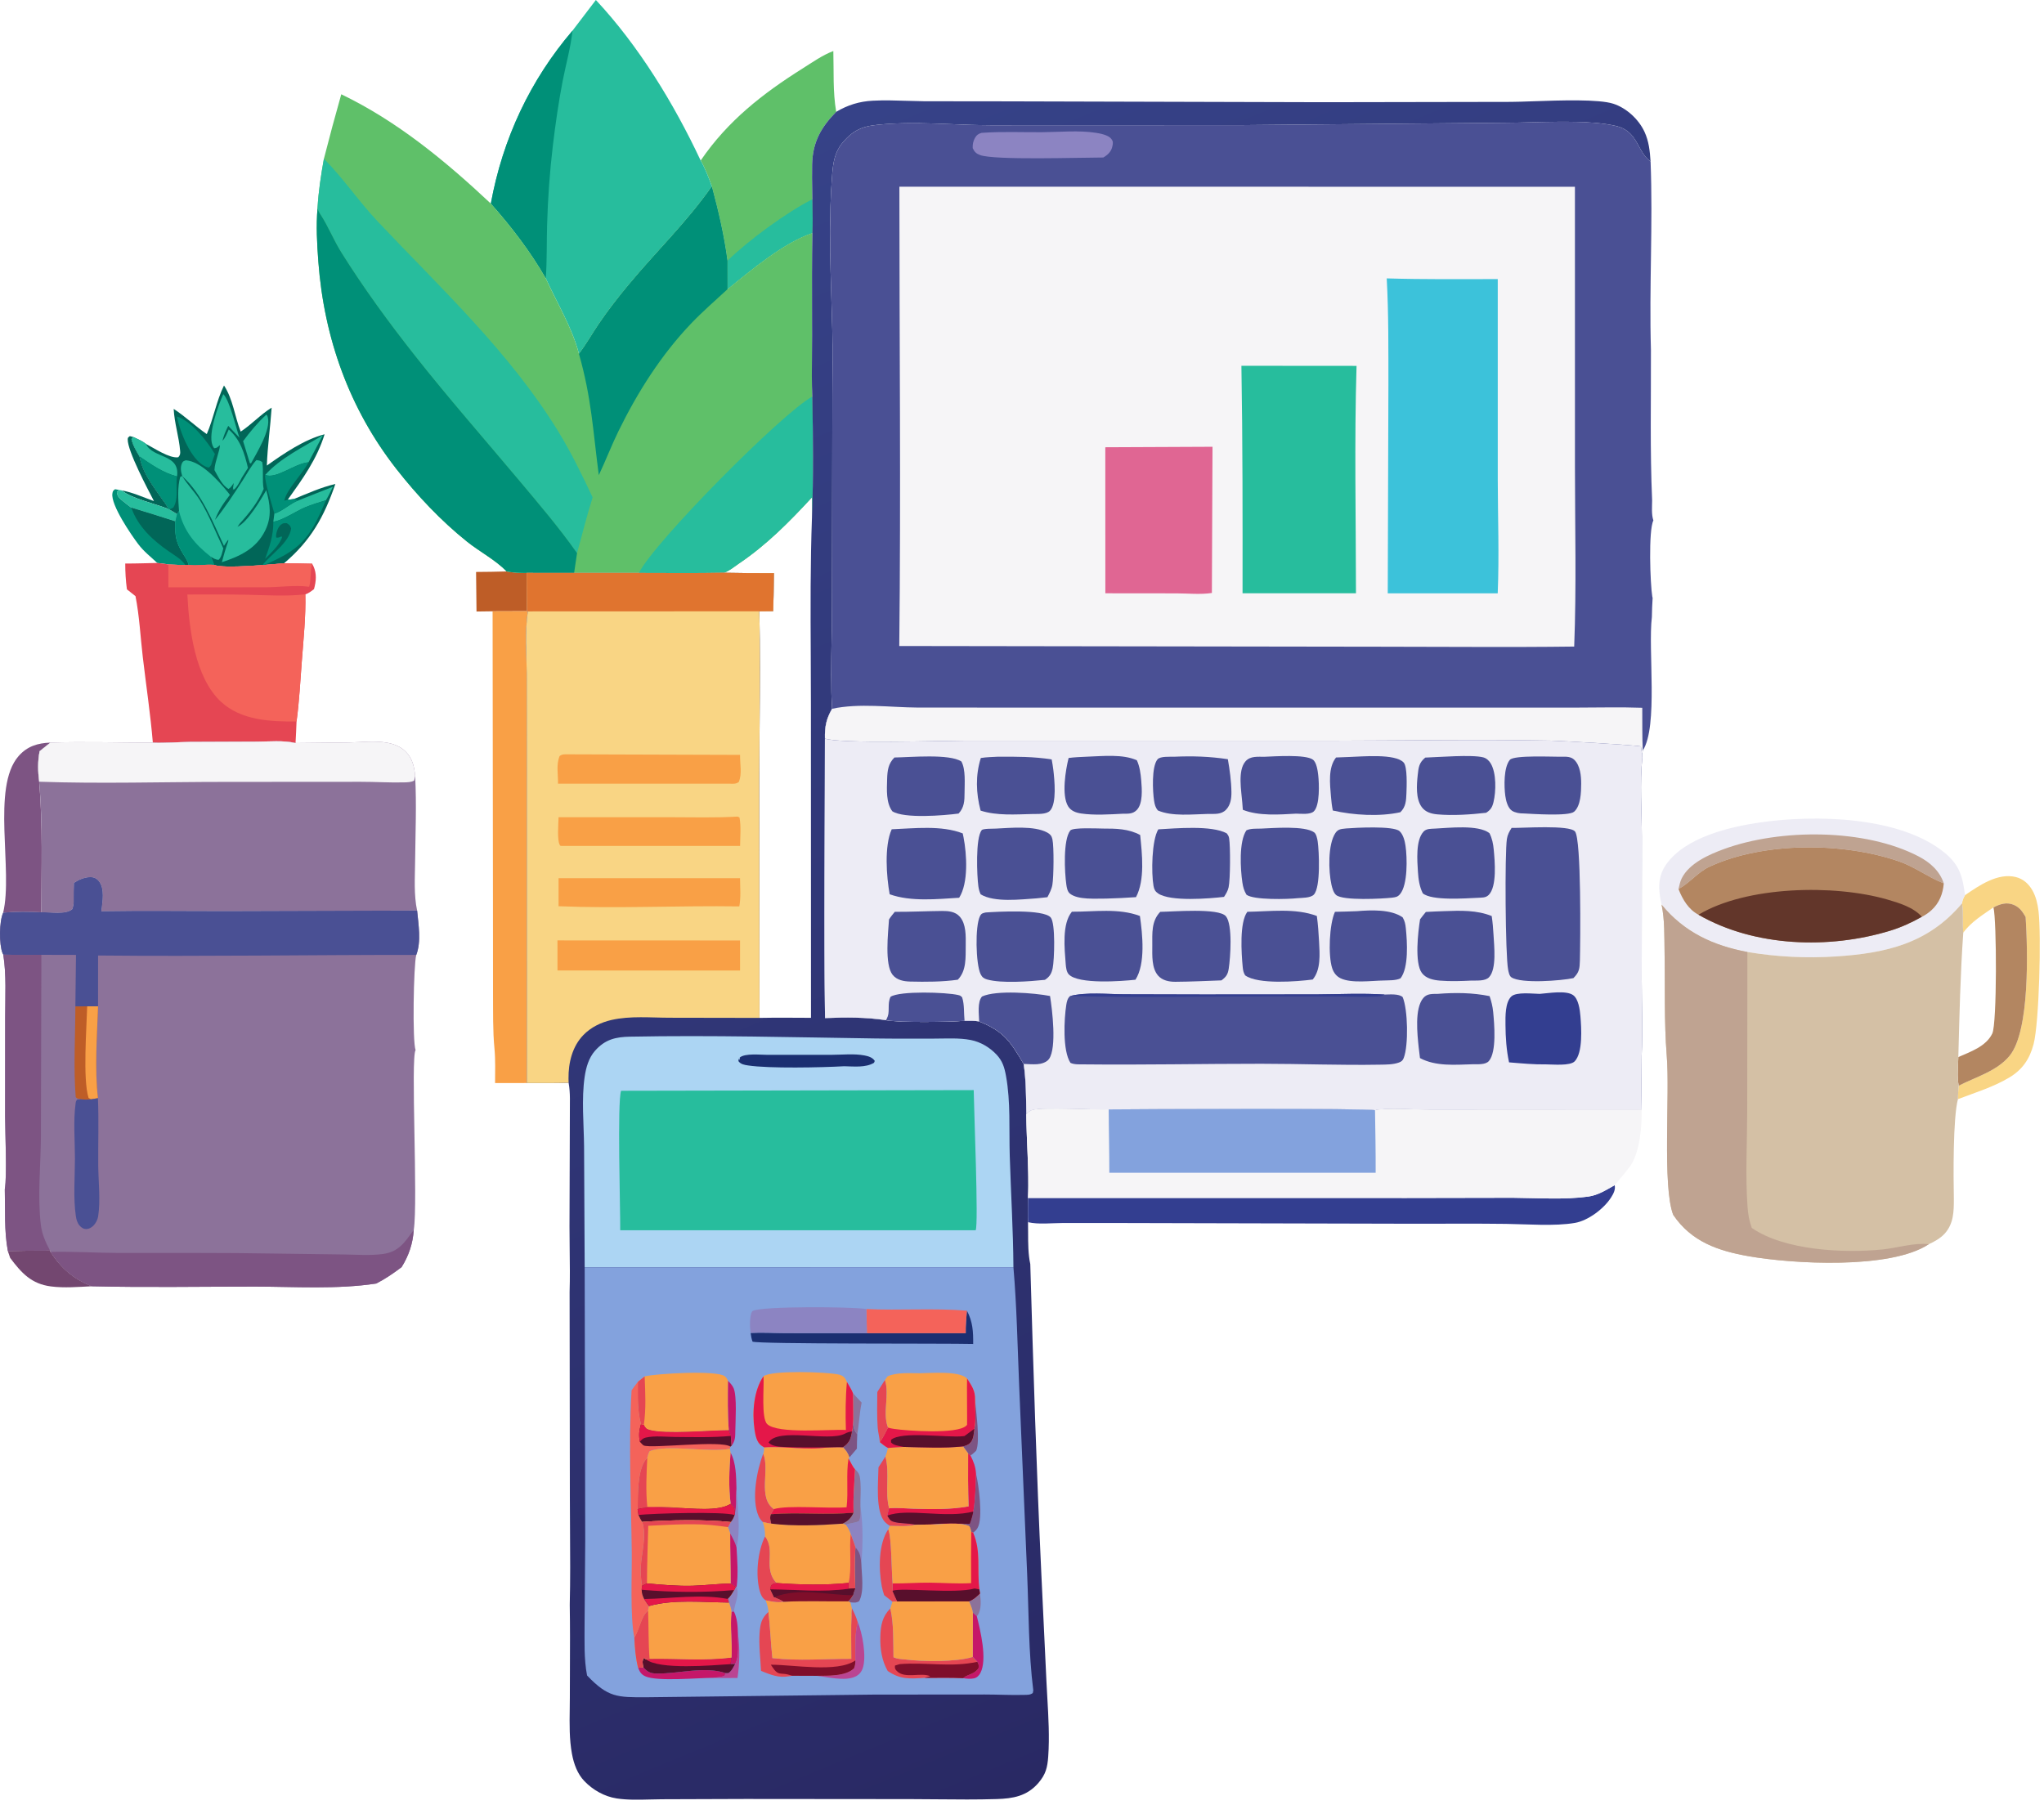 <svg width="248" height="219" viewBox="0 0 248 219" fill="none" xmlns="http://www.w3.org/2000/svg">
<path d="M18.68 60.806C17.949 59.392 15.461 54.727 15.495 53.3C15.501 53.062 15.592 53.061 15.75 52.924L16.142 53.019L15.951 53.272C16.112 54.03 16.551 54.752 16.94 55.404C17.317 57.411 18.569 58.96 19.684 60.575C19.935 60.937 20.285 61.325 20.406 61.756C18.849 61.12 15.999 60.522 14.762 59.506C16.07 59.739 17.419 60.358 18.68 60.806Z" fill="#016658"/>
<path d="M14.436 59.45L14.762 59.506C16 60.522 18.849 61.12 20.407 61.756L20.548 61.824L21.485 62.373L21.27 63.269C19.497 62.695 17.718 62.139 15.933 61.604C15.538 61.301 15.14 60.999 14.756 60.681C14.39 60.378 14.233 60.183 14.18 59.695L14.436 59.45Z" fill="#27BD9D"/>
<path d="M61.478 69.344C62.293 69.506 63.081 69.515 63.908 69.522L63.934 74.166L59.77 74.18L57.815 74.206L57.762 69.405C59 69.41 60.24 69.37 61.478 69.344Z" fill="#BE5D27"/>
<path d="M19.081 68.314C18.254 67.53 17.474 66.956 16.759 66.011C15.939 64.928 13.431 61.282 13.637 59.895C13.685 59.571 13.725 59.544 13.962 59.366L14.435 59.45L14.179 59.696C14.233 60.183 14.39 60.378 14.755 60.681C15.139 60.999 15.537 61.301 15.933 61.604C17.718 62.139 19.496 62.695 21.27 63.269C21.205 65.065 21.365 65.877 22.321 67.371C22.576 67.77 22.773 68.072 22.891 68.544L22.509 68.587L20.427 68.496C19.986 68.406 19.528 68.369 19.081 68.314Z" fill="#009078"/>
<path d="M15.932 61.604C17.716 62.139 19.495 62.695 21.269 63.269C21.204 65.065 21.364 65.877 22.32 67.371C22.575 67.77 22.772 68.072 22.89 68.544L22.508 68.587C22.034 67.873 21.221 67.415 20.54 66.947C18.612 65.624 16.749 63.952 15.932 61.604Z" fill="#016658"/>
<path d="M238.415 108.629C240.143 107.443 242.421 105.878 244.594 106.431C245.476 106.655 246.141 107.243 246.601 108.058C247.032 108.823 247.225 109.68 247.333 110.554C247.683 113.398 247.419 124.087 246.739 126.693C246.257 128.541 245.361 129.817 243.771 130.766C241.86 131.907 239.622 132.596 237.555 133.379C237.57 132.832 237.588 132.294 237.648 131.751C239.689 130.7 242.309 129.985 243.838 128.102C246.304 125.066 246.024 115.213 245.771 111.278L245.626 111.034C245.279 110.45 244.908 110.035 244.284 109.783C243.44 109.442 242.641 109.711 241.866 110.109C240.58 111.016 239.15 111.865 238.203 113.182C238.089 111.992 238.248 110.803 238.057 109.61C238.103 109.201 238.225 108.979 238.415 108.629Z" fill="#F9D584"/>
<path d="M0.381 110.756C1.617 105.648 -1.067 95.551 2.249 91.756C3.311 90.54 4.6 90.169 6.109 90.116L4.801 91.16C4.56 92.43 4.589 93.582 4.752 94.86C5.204 100.105 5.019 105.44 5.016 110.705C3.484 110.646 1.908 110.615 0.381 110.756Z" fill="#7D5483"/>
<path d="M241.868 110.109C242.642 109.711 243.441 109.442 244.285 109.783C244.91 110.036 245.281 110.45 245.627 111.034L245.772 111.278C246.025 115.213 246.305 125.066 243.839 128.102C242.31 129.985 239.69 130.7 237.649 131.751C237.44 130.649 237.576 129.398 237.605 128.274C237.737 123.253 237.848 118.191 238.204 113.182C239.151 111.865 240.581 111.016 241.868 110.109ZM241.868 110.109C240.581 111.016 239.151 111.865 238.204 113.182C237.848 118.191 237.737 123.253 237.605 128.274C239.057 127.629 240.964 126.998 241.726 125.417C242.305 124.217 242.27 111.643 241.868 110.109Z" fill="#B38661"/>
<path d="M63.931 74.166L64.041 74.192C63.672 76.723 63.89 79.254 63.911 81.803L63.921 91.685L63.926 131.423L60.068 131.429C60.068 130.054 60.125 128.649 59.997 127.28C59.78 125.053 59.835 122.706 59.818 120.467L59.809 108.351L59.768 74.18L63.931 74.166Z" fill="#F9A046"/>
<path d="M85.014 19.48C88.285 14.669 92.574 11.334 97.334 8.338C98.531 7.584 99.794 6.688 101.109 6.191C101.179 8.656 101.038 11.132 101.456 13.571C99.632 15.437 98.594 17.224 98.535 19.978C98.505 21.376 98.544 22.781 98.562 24.179C98.59 25.548 98.633 26.916 98.567 28.283C95.121 29.421 91.136 32.765 88.272 35.094L88.268 31.641C87.861 28.56 87.171 25.606 86.369 22.616C85.994 21.554 85.567 20.451 85.014 19.48Z" fill="#5FC069"/>
<path d="M88.266 31.641C90.832 29.135 95.375 25.81 98.559 24.179C98.588 25.548 98.63 26.916 98.564 28.284C95.119 29.421 91.133 32.765 88.269 35.094L88.266 31.641Z" fill="#27BD9D"/>
<path d="M27.178 46.774C28.277 48.457 28.476 50.522 29.202 52.375C30.532 51.511 31.615 50.294 32.958 49.47C32.802 51.802 32.455 54.161 32.378 56.493C34.45 55.025 36.947 53.32 39.382 52.699C38.444 55.739 36.709 58.125 34.907 60.644C35.159 60.615 35.418 60.596 35.668 60.551C37.317 59.876 38.957 59.133 40.689 58.731C39.305 62.769 37.675 65.636 34.461 68.354C32.847 68.484 27.225 69.051 25.957 68.547C24.94 68.455 23.887 68.702 22.891 68.544C22.773 68.072 22.576 67.77 22.321 67.371C21.365 65.877 21.205 65.065 21.27 63.269L21.484 62.373L20.547 61.824L20.407 61.756C20.285 61.325 19.935 60.937 19.685 60.575C18.569 58.96 17.317 57.411 16.94 55.404C16.551 54.752 16.112 54.03 15.951 53.272L16.142 53.019C16.686 53.271 17.234 53.494 17.713 53.87C18.666 54.36 20.595 55.665 21.634 55.487C21.858 55.225 21.885 55.075 21.857 54.718C21.72 53.011 21.161 51.364 21.073 49.618C22.486 50.539 23.704 51.721 25.087 52.676C25.922 50.756 26.248 48.669 27.178 46.774Z" fill="#016658"/>
<path d="M36.185 60.728L40.394 59.067C40.118 59.602 39.864 60.205 39.544 60.708C38.7 60.968 37.846 61.22 37.028 61.56C35.978 61.996 34.19 63.213 33.162 63.304L33.29 62.319C34.261 62.047 35.174 61.11 36.185 60.728Z" fill="#27BD9D"/>
<path d="M32.32 50.307C32.421 50.437 32.439 50.435 32.486 50.607C32.912 52.138 31.16 54.928 30.453 56.234L30.312 56.196L29.496 53.533C30.362 52.365 31.265 51.29 32.32 50.307Z" fill="#27BD9D"/>
<path d="M32.18 57.632C33.98 55.592 36.889 54.199 39.179 52.812C38.607 53.916 37.999 54.997 37.428 56.102C35.745 56.237 33.508 58.187 32.18 57.632Z" fill="#27BD9D"/>
<path d="M16.142 53.019C16.686 53.271 17.234 53.494 17.713 53.87C18.532 55.675 21.867 55.023 21.479 57.817C19.796 57.387 18.375 56.383 16.94 55.404C16.551 54.751 16.112 54.03 15.951 53.272L16.142 53.019Z" fill="#27BD9D"/>
<path d="M21.455 50.541C23.244 51.107 25.105 53.496 26.071 55.093C25.905 55.531 25.764 55.979 25.617 56.425L25.373 56.73C25.174 56.705 25.128 56.712 24.922 56.614C23.125 55.764 21.851 52.427 21.455 50.541Z" fill="#009078"/>
<path d="M16.941 55.404C18.376 56.383 19.797 57.386 21.48 57.817C21.474 57.862 21.467 57.908 21.462 57.954C21.323 59.144 21.676 60.547 21.033 61.587C20.876 61.667 20.712 61.765 20.548 61.824L20.408 61.756C20.286 61.325 19.936 60.937 19.686 60.575C18.57 58.96 17.318 57.411 16.941 55.404Z" fill="#009078"/>
<path d="M32.179 57.632C33.508 58.187 35.745 56.237 37.428 56.102C36.73 57.49 34.777 59.367 34.493 60.753C34.637 60.723 34.771 60.7 34.908 60.644C35.161 60.615 35.419 60.596 35.67 60.551L36.185 60.728C35.174 61.11 34.261 62.047 33.29 62.319C33.074 61.496 32.025 58.224 32.179 57.632Z" fill="#009078"/>
<path d="M33.163 63.304C34.191 63.213 35.979 61.996 37.029 61.56C37.847 61.22 38.701 60.968 39.545 60.708C37.515 65.563 36.419 66.706 31.752 68.698C31.791 68.647 31.83 68.595 31.869 68.545C32.889 67.244 35.095 65.867 35.322 64.125C35.183 63.734 35.138 63.726 34.804 63.491C34.456 63.473 34.34 63.457 34.048 63.704C33.724 63.979 33.479 64.668 33.498 65.097C33.501 65.143 33.512 65.189 33.519 65.236C33.829 65.269 33.885 65.204 34.162 65.078C34.238 65.3 34.236 65.188 34.113 65.464C33.727 66.334 32.809 67.142 32.167 67.818C32.722 66.283 33.178 64.968 33.163 63.304Z" fill="#009078"/>
<path d="M27.093 47.827C27.887 48.619 28.633 51.909 29.049 53.108L27.692 51.679C27.393 52.283 27.154 52.82 26.992 53.485C27.358 53.13 27.539 52.583 27.757 52.115C29.17 53.367 29.651 54.965 30.084 56.781L29.337 57.967C29.108 58.414 28.735 59.191 28.332 59.441L28.267 59.213C28.236 59.333 28.195 59.454 28.187 59.579C28.267 59.25 28.333 58.952 28.36 58.612C28.162 58.909 28.028 59.142 27.73 59.336C26.942 58.889 26.469 57.829 26.02 57.044C26.022 57.015 26.026 56.986 26.027 56.958C26.055 56.09 26.748 54.472 26.668 54.02C26.392 54.253 26.349 54.376 25.985 54.395C25.875 54.233 25.854 54.217 25.773 54.009C25.228 52.597 26.503 49.123 27.093 47.827Z" fill="#27BD9D"/>
<path d="M21.72 62.014C21.626 60.727 21.507 59.102 21.872 57.855L22.109 57.772C22.129 57.805 22.149 57.84 22.17 57.873C22.782 58.868 23.624 59.691 24.238 60.677C25.35 62.461 26.181 64.627 27.094 66.543C26.953 67.035 26.886 67.578 26.529 67.932C26.142 67.917 25.89 67.744 25.564 67.548C25.701 67.864 25.888 68.208 25.958 68.547C24.94 68.455 23.888 68.702 22.891 68.544C22.773 68.072 22.577 67.77 22.321 67.371C21.365 65.877 21.206 65.065 21.27 63.269L21.485 62.373L21.72 62.014Z" fill="#27BD9D"/>
<path d="M21.72 62.014C22.325 64.492 23.673 66.069 25.564 67.548C25.701 67.864 25.888 68.208 25.958 68.547C24.94 68.455 23.888 68.702 22.891 68.544C22.773 68.072 22.577 67.77 22.321 67.371C21.365 65.877 21.206 65.065 21.27 63.269L21.485 62.373L21.72 62.014Z" fill="#009078"/>
<path d="M27.894 60.05C27.142 61.037 26.511 61.901 26.082 63.101C27.261 61.653 28.391 59.911 29.419 58.336C29.949 57.523 30.454 56.539 31.105 55.834C31.445 55.879 31.554 55.873 31.823 56.086C31.999 57.173 31.789 58.258 31.989 59.336C31.298 60.944 30.256 62.253 29.099 63.522L28.812 63.925C29.977 63.428 31.642 60.662 32.302 59.485C32.781 61.188 32.993 62.706 32.182 64.365C31.079 66.621 29.068 67.51 26.919 68.222C27.132 67.414 27.356 66.634 27.634 65.848C27.716 65.616 27.7 65.714 27.688 65.488C27.506 65.733 27.333 65.974 27.174 66.238C25.761 63.231 24.566 60.018 22.108 57.772C21.954 57.242 21.838 56.658 22.114 56.148C22.227 55.939 22.344 55.94 22.541 55.855C24.395 55.98 26.473 58.304 27.618 59.692C27.713 59.808 27.803 59.93 27.894 60.05Z" fill="#27BD9D"/>
<path d="M19.081 68.314C19.528 68.368 19.986 68.406 20.427 68.496L22.509 68.587L22.891 68.544C23.887 68.702 24.94 68.455 25.957 68.547C27.225 69.051 32.847 68.484 34.461 68.354C35.598 68.362 36.735 68.374 37.872 68.405C38.38 69.277 38.412 70.161 38.184 71.146C38.157 71.261 38.127 71.376 38.097 71.49C37.758 71.744 37.454 71.999 37.048 72.12C37.111 74.794 36.829 77.499 36.625 80.163C36.436 82.615 36.31 85.112 35.98 87.547C35.944 88.421 35.911 89.296 35.857 90.169C34.393 89.815 32.651 89.995 31.142 89.997L23.045 90.03C21.542 90.049 20.049 90.18 18.545 90.125C18.254 86.646 17.728 83.183 17.323 79.717C17.035 77.26 16.918 74.768 16.44 72.342L15.399 71.516C15.257 70.456 15.195 69.455 15.197 68.383C16.491 68.388 17.787 68.339 19.081 68.314Z" fill="#E54653"/>
<path d="M34.459 68.354C35.596 68.362 36.733 68.374 37.87 68.405C37.6 69.334 37.776 70.34 37.509 71.206C35.906 70.972 33.917 71.257 32.276 71.268L20.43 71.271L20.426 68.496L22.507 68.587L22.889 68.544C23.885 68.702 24.938 68.455 25.955 68.547C27.224 69.051 32.845 68.484 34.459 68.354Z" fill="#F4635A"/>
<path d="M22.732 72.143C25.163 72.137 27.594 72.121 30.024 72.171C32.355 72.219 34.726 72.388 37.048 72.12C37.111 74.794 36.829 77.499 36.625 80.163C36.437 82.615 36.311 85.112 35.981 87.547C32.875 87.58 29.258 87.435 26.801 85.148C23.653 82.217 22.941 76.331 22.732 72.143Z" fill="#F4635A"/>
<path d="M201.6 109.779C201.533 109.462 201.467 109.144 201.417 108.823C201.191 107.4 201.303 106.129 202.127 104.937C204.455 101.572 209.963 100.318 213.606 99.794C220.206 98.846 230.529 99.03 235.962 103.495C237.739 104.957 238.131 106.36 238.416 108.629C238.226 108.979 238.104 109.201 238.058 109.61C233.953 114.516 228.79 115.669 222.787 116.061C219.166 116.297 215.595 116.122 212.011 115.521C207.896 114.748 204.37 113.152 201.6 109.779Z" fill="#EDECF5"/>
<path d="M203.654 107.884C203.754 107.45 203.848 106.982 204.045 106.584C204.967 104.73 207.404 103.677 209.18 103.028C215.983 100.543 226.278 100.519 232.799 103.93C234.134 104.628 235.344 105.666 235.839 107.193C235.8 107.178 235.76 107.163 235.721 107.147C233.907 106.425 232.285 105.18 230.439 104.539C223.667 102.184 213.946 102.125 207.378 105.189C206.01 105.826 204.991 107.159 203.654 107.884Z" fill="#BFA391"/>
<path d="M203.654 107.884C204.991 107.159 206.01 105.826 207.378 105.189C213.946 102.125 223.667 102.184 230.439 104.539C232.285 105.18 233.907 106.425 235.721 107.147C235.76 107.163 235.8 107.178 235.839 107.193C235.737 108.471 235.286 109.592 234.352 110.443C233.995 110.769 233.605 111.042 233.178 111.251C231.94 111.946 230.69 112.525 229.341 112.937C221.945 115.197 212.903 114.926 206.078 111.001C204.857 110.352 204.159 109.163 203.654 107.884Z" fill="#B38661"/>
<path d="M206.078 111.001C211.895 107.502 222.552 107.29 228.991 109.156C230.368 109.555 232.185 110.099 233.178 111.251C231.941 111.946 230.691 112.525 229.342 112.937C221.945 115.197 212.904 114.926 206.078 111.001Z" fill="#62362A"/>
<path d="M72.298 0C77.472 5.535 81.751 12.535 85.012 19.48C85.565 20.451 85.993 21.554 86.368 22.616C83.324 26.978 79.59 30.541 76.231 34.597C74.969 36.12 73.738 37.7 72.624 39.348C71.828 40.524 71.102 41.816 70.244 42.935C69.436 39.793 67.55 36.706 66.22 33.778C64.393 30.574 61.982 27.423 59.553 24.705C60.992 16.81 64.35 9.695 69.461 3.722L72.298 0Z" fill="#27BD9D"/>
<path d="M59.553 24.705C60.992 16.81 64.35 9.695 69.461 3.722C69.242 5.777 68.671 7.764 68.277 9.785C67.776 12.362 67.395 15.024 67.083 17.633C66.7 20.836 66.471 24.076 66.379 27.303C66.318 29.456 66.374 31.631 66.22 33.778C64.393 30.574 61.982 27.423 59.553 24.705Z" fill="#009078"/>
<path d="M35.857 90.169L42.306 90.102C43.878 90.072 45.511 89.846 47.067 90.148C47.849 90.299 48.613 90.608 49.201 91.188C50.03 92.005 50.268 93.013 50.372 94.166C50.553 97.604 50.401 101.156 50.364 104.601C50.343 106.568 50.203 108.559 50.607 110.496L27.806 110.563C22.636 110.57 17.458 110.497 12.289 110.581C12.417 109.459 12.748 107.784 11.937 106.865C11.645 106.534 11.261 106.418 10.844 106.447C10.162 106.495 9.547 106.762 8.976 107.141C8.955 107.878 8.926 108.613 8.942 109.35C8.95 109.723 8.894 109.978 8.778 110.331C7.968 111.036 6.081 110.676 5.018 110.705C5.021 105.44 5.206 100.105 4.754 94.86C4.591 93.582 4.562 92.43 4.803 91.16L6.111 90.116C10.241 89.984 14.412 90.12 18.545 90.125C20.048 90.181 21.542 90.049 23.044 90.03L31.141 89.997C32.651 89.996 34.393 89.815 35.857 90.169Z" fill="#8C729A"/>
<path d="M35.857 90.169L42.306 90.102C43.878 90.072 45.511 89.846 47.067 90.148C47.849 90.299 48.613 90.608 49.201 91.188C50.03 92.005 50.268 93.013 50.372 94.166L50.252 94.722C49.858 94.937 49.4 94.931 48.963 94.942C47.249 94.984 45.502 94.867 43.781 94.871L27.268 94.882C19.785 94.882 12.225 95.122 4.754 94.86C4.591 93.582 4.562 92.43 4.803 91.16L6.111 90.116C10.241 89.984 14.412 90.12 18.545 90.125C20.048 90.181 21.542 90.049 23.044 90.03L31.141 89.997C32.651 89.996 34.393 89.815 35.857 90.169Z" fill="#F6F5F7"/>
<path d="M238.06 109.61C238.251 110.803 238.092 111.992 238.205 113.182C237.85 118.191 237.739 123.253 237.606 128.274C237.578 129.398 237.442 130.649 237.651 131.751C237.59 132.294 237.573 132.832 237.557 133.379C236.949 135.707 237.008 142.747 237.062 145.441C237.067 147.004 237.042 148.504 235.943 149.705C235.424 150.274 234.705 150.667 234.025 150.98C229.374 154.065 217.503 153.382 212.147 152.437C208.493 151.792 205.229 150.703 203.008 147.415C201.676 143.91 202.624 132.782 202.228 128.111C201.897 123.957 202.039 119.67 201.963 115.498C201.928 113.627 201.993 111.613 201.602 109.779C204.372 113.152 207.897 114.748 212.012 115.521C215.596 116.122 219.167 116.297 222.788 116.061C228.791 115.669 233.955 114.516 238.06 109.61Z" fill="#D4C0A5"/>
<path d="M201.602 109.779C204.372 113.152 207.897 114.748 212.012 115.521L211.99 135.05C211.976 138.817 211.758 142.679 212.03 146.434C212.096 147.341 212.229 148.148 212.541 149.004C216.519 151.761 223.761 152.089 228.393 151.621C230.201 151.439 232.219 150.778 234.025 150.98C229.374 154.065 217.503 153.382 212.147 152.437C208.493 151.792 205.229 150.703 203.008 147.415C201.676 143.91 202.624 132.782 202.228 128.111C201.897 123.957 202.039 119.67 201.963 115.498C201.928 113.627 201.993 111.613 201.602 109.779Z" fill="#BFA391"/>
<path d="M8.978 107.141C9.549 106.762 10.164 106.495 10.845 106.447C11.263 106.418 11.646 106.534 11.938 106.865C12.75 107.784 12.419 109.459 12.291 110.581C17.46 110.497 22.638 110.57 27.808 110.563L50.609 110.496C50.769 112.207 51.131 114.24 50.506 115.875C50.176 117.062 50.021 126.468 50.426 127.417C49.803 128.359 50.735 145.813 50.204 149.248C50.086 150.931 49.604 152.356 48.726 153.767C47.737 154.513 46.748 155.195 45.652 155.754C40.859 156.484 35.76 156.13 30.912 156.128C24.325 156.125 17.712 156.246 11.129 156.088C8.928 155.178 7.466 153.969 6.132 151.916L6.066 151.749C4.363 151.766 2.657 151.77 0.955 151.818C0.493 149.333 0.651 146.839 0.584 144.32C0.875 142.541 0.623 137.601 0.622 135.487L0.629 123.409C0.63 120.919 0.79 118.29 0.397 115.83C0.369 115.78 0.333 115.734 0.312 115.68C-0.125 114.577 -0.105 111.825 0.385 110.756C1.912 110.615 3.488 110.646 5.02 110.705C6.083 110.676 7.97 111.036 8.78 110.331C8.895 109.978 8.952 109.723 8.944 109.349C8.928 108.613 8.957 107.878 8.978 107.141Z" fill="#8C729A"/>
<path d="M9.144 122.121L10.579 122.117L11.896 122.112C11.776 125.767 11.47 129.628 11.884 133.263L11.048 133.397C10.609 133.445 10.23 133.441 9.791 133.389C9.499 133.334 9.412 133.364 9.186 133.146C8.902 129.545 9.141 125.743 9.144 122.121Z" fill="#BE5D27"/>
<path d="M10.579 122.117L11.896 122.112C11.776 125.767 11.469 129.628 11.884 133.263L11.048 133.397L10.748 133.234C10.029 130.971 10.509 124.756 10.579 122.117Z" fill="#F9A046"/>
<path d="M11.047 133.397L11.883 133.263C11.996 136 11.895 138.709 11.919 141.443C11.936 143.397 12.212 145.709 11.904 147.63C11.848 147.98 11.648 148.371 11.421 148.636C11.184 148.912 10.852 149.126 10.492 149.143C10.146 149.159 9.863 148.97 9.64 148.704C9.372 148.384 9.264 147.988 9.203 147.574C8.873 145.343 9.093 142.836 9.092 140.575C9.092 138.423 8.88 136.049 9.171 133.92C9.21 133.639 9.19 133.657 9.37 133.419L9.79 133.389C10.229 133.441 10.608 133.445 11.047 133.397Z" fill="#4A5094"/>
<path d="M0.395 115.83C1.927 115.905 3.485 115.857 5.02 115.866L4.965 137.881C4.94 141.358 4.54 145.165 4.953 148.613C5.094 149.788 5.527 150.731 6.064 151.749C4.361 151.766 2.655 151.77 0.952 151.818C0.491 149.333 0.649 146.839 0.581 144.32C0.873 142.541 0.62 137.601 0.62 135.487L0.627 123.409C0.627 120.919 0.787 118.29 0.395 115.83Z" fill="#7D5483"/>
<path d="M6.129 151.916C8.883 151.849 11.658 152.036 14.416 152.043C20.747 152.058 27.094 152.001 33.423 152.119L41.691 152.228C43.276 152.245 44.894 152.385 46.469 152.169C48.398 151.903 49.093 150.76 50.202 149.248C50.084 150.931 49.602 152.357 48.724 153.767C47.734 154.513 46.745 155.195 45.649 155.754C40.856 156.484 35.757 156.13 30.909 156.128C24.322 156.125 17.709 156.246 11.126 156.088C8.926 155.178 7.464 153.969 6.129 151.916Z" fill="#7D5483"/>
<path d="M8.978 107.141C9.549 106.762 10.164 106.495 10.845 106.447C11.263 106.418 11.646 106.534 11.938 106.865C12.75 107.784 12.419 109.459 12.291 110.581C17.46 110.497 22.638 110.57 27.808 110.563L50.609 110.496C50.769 112.207 51.131 114.24 50.506 115.875C37.639 115.869 24.769 116.078 11.901 115.948L11.896 122.112L10.58 122.117L9.145 122.121L9.22 115.876L5.023 115.866C3.487 115.857 1.929 115.905 0.397 115.83C0.369 115.78 0.333 115.734 0.312 115.68C-0.125 114.577 -0.105 111.825 0.385 110.756C1.912 110.615 3.488 110.646 5.02 110.705C6.083 110.676 7.97 111.036 8.78 110.331C8.895 109.978 8.952 109.723 8.944 109.349C8.928 108.613 8.957 107.878 8.978 107.141Z" fill="#4A5094"/>
<path d="M41.407 11.44C48.176 14.696 54.035 19.526 59.553 24.705C61.983 27.423 64.394 30.574 66.221 33.778C67.551 36.706 69.437 39.793 70.245 42.935C71.102 41.816 71.829 40.524 72.625 39.348C73.739 37.7 74.97 36.12 76.232 34.597C79.59 30.541 83.325 26.978 86.369 22.616C87.171 25.606 87.86 28.56 88.268 31.641L88.271 35.094C91.135 32.765 95.121 29.421 98.566 28.283C98.494 32.404 98.522 36.516 98.53 40.637C98.534 43.136 98.453 45.63 98.553 48.128C98.651 52.991 98.704 57.867 98.516 62.727L98.517 60.352C95.748 63.351 93.018 66.115 89.658 68.383C89.102 68.758 88.461 69.302 87.829 69.504C84.394 69.567 80.956 69.532 77.52 69.527L69.659 69.526L63.904 69.522C63.078 69.515 62.29 69.506 61.475 69.344C60.128 67.955 58.195 66.948 56.678 65.737C53.52 63.215 50.63 60.147 48.108 56.927C42.43 49.674 39.325 41.098 38.624 31.747C38.465 29.618 38.337 27.384 38.526 25.253C38.642 23.229 38.947 21.243 39.303 19.255C39.969 16.637 40.672 14.037 41.407 11.44Z" fill="#5FC069"/>
<path d="M98.553 48.128C98.651 52.991 98.704 57.867 98.516 62.727L98.516 60.352C95.747 63.351 93.018 66.115 89.657 68.383C89.102 68.758 88.461 69.302 87.829 69.504C84.394 69.567 80.955 69.532 77.519 69.527C79.347 65.814 94.919 50.091 98.553 48.128Z" fill="#27BD9D"/>
<path d="M86.368 22.616C87.17 25.606 87.859 28.56 88.267 31.641L88.27 35.094C86.806 36.454 85.27 37.777 83.885 39.225C80.255 43.018 77.361 47.57 75.026 52.347C74.177 54.087 73.482 55.908 72.653 57.658C71.946 52.281 71.777 48.327 70.244 42.935C71.102 41.816 71.828 40.524 72.624 39.348C73.738 37.7 74.969 36.12 76.231 34.597C79.59 30.541 83.324 26.978 86.368 22.616Z" fill="#009078"/>
<path d="M39.3 19.255C41.621 21.606 43.538 24.447 45.821 26.866C53.436 34.938 61.798 42.692 67.709 52.312C69.282 54.873 70.621 57.626 71.906 60.357C71.192 62.593 70.647 64.858 70.01 67.117C67.817 64.008 65.368 61.141 62.935 58.243C58.721 53.222 54.391 48.291 50.327 43.135C47.162 39.12 44.123 34.971 41.398 30.609C40.485 29.148 39.823 27.477 38.9 26.054C38.716 25.769 38.609 25.593 38.523 25.253C38.639 23.229 38.945 21.243 39.3 19.255Z" fill="#27BD9D"/>
<path d="M38.526 25.253C38.611 25.593 38.718 25.769 38.903 26.054C39.826 27.477 40.488 29.148 41.4 30.609C44.126 34.971 47.164 39.12 50.329 43.135C54.394 48.291 58.724 53.222 62.938 58.243C65.37 61.141 67.82 64.008 70.013 67.117C69.895 67.92 69.768 68.722 69.659 69.526L63.904 69.522C63.078 69.515 62.29 69.506 61.475 69.344C60.128 67.955 58.195 66.948 56.678 65.737C53.52 63.215 50.63 60.147 48.108 56.927C42.43 49.674 39.325 41.098 38.624 31.747C38.465 29.618 38.337 27.384 38.526 25.253Z" fill="#009078"/>
<path d="M126.133 205.75L126.354 206.031C126.63 207.863 126.727 210.096 126.483 211.933C126.311 213.219 125.818 214.545 124.779 215.318C123.885 215.982 122.575 216.4 121.505 216.496C118.594 216.76 115.577 216.587 112.654 216.574L94.202 216.402C90.522 216.396 86.838 216.37 83.158 216.433C80.412 216.48 77.338 216.88 74.643 216.341C73.04 216.02 72.149 215.208 71.273 213.823C70.856 212.561 70.929 211.407 70.97 210.093C72.468 211.084 73.372 212.41 75.174 212.938C78.292 213.851 84.307 213.365 87.721 213.357L105.426 213.351L114.027 213.371C116.157 213.396 118.348 213.525 120.47 213.31C121.5 213.205 122.586 212.848 123.479 212.28C125.538 210.968 125.662 207.968 126.133 205.75Z" fill="#4A5094"/>
<path d="M71.23 203.317C73.787 206.002 74.917 205.968 78.386 205.96L106.005 205.636L119.472 205.625C121.068 205.625 122.691 205.717 124.282 205.673C124.68 205.662 124.98 205.686 125.309 205.447L125.37 205.128C125.488 205.437 125.459 205.764 125.457 206.094C125.45 207.762 124.768 209.291 123.622 210.436C122.963 211.095 122.319 211.483 121.421 211.605C119.32 211.891 117.16 211.726 115.047 211.701L105.277 211.623L87.895 211.618C84.368 211.632 80.838 211.733 77.312 211.645C75.58 211.602 73.513 211.286 72.278 209.838C70.773 208.073 71.086 205.494 71.23 203.317Z" fill="#4A5094"/>
<path fill-rule="evenodd" clip-rule="evenodd" d="M105.908 12.219C104.268 12.304 102.89 12.727 101.454 13.571C99.631 15.437 98.593 17.224 98.534 19.978C98.511 21.044 98.528 22.115 98.546 23.184C98.551 23.516 98.556 23.848 98.561 24.179C98.564 24.337 98.567 24.494 98.571 24.651C98.597 25.862 98.624 27.073 98.566 28.283C98.505 31.709 98.515 35.129 98.524 38.552C98.526 39.247 98.528 39.942 98.529 40.637C98.53 41.441 98.523 42.243 98.516 43.046C98.5 44.74 98.484 46.433 98.553 48.128C98.65 52.959 98.702 57.805 98.519 62.634L98.519 62.727C98.311 68.289 98.34 74.016 98.369 79.675C98.379 81.642 98.389 83.601 98.389 85.542L98.397 123.512L98.135 123.51C96.141 123.497 94.147 123.483 92.153 123.519L92.123 94.39C92.126 92.216 92.146 90.043 92.166 87.871C92.208 83.307 92.25 78.743 92.129 74.181L93.805 74.162C93.86 72.888 93.875 71.611 93.889 70.335C93.892 70.074 93.895 69.813 93.898 69.552C91.875 69.565 89.855 69.542 87.832 69.504C88.311 69.351 88.794 69.002 89.243 68.679C89.386 68.575 89.526 68.474 89.66 68.383C93.019 66.116 95.748 63.354 98.516 60.356V60.352C95.747 63.351 93.017 66.115 89.657 68.383C89.522 68.474 89.382 68.575 89.239 68.679C88.791 69.002 88.307 69.351 87.829 69.504C85.191 69.552 82.552 69.543 79.914 69.534C79.116 69.531 78.317 69.528 77.519 69.527L69.658 69.526L63.903 69.522L63.929 74.166L64.039 74.192C63.763 76.088 63.816 77.985 63.869 79.889C63.886 80.526 63.904 81.164 63.909 81.803L63.919 91.685L63.925 131.424C64.133 131.424 64.343 131.425 64.552 131.426C66.031 131.433 67.51 131.44 68.99 131.392C69.103 132.041 69.144 132.649 69.148 133.308L69.098 148.814C69.097 149.765 69.109 150.718 69.12 151.671C69.141 153.373 69.162 155.077 69.111 156.775L69.142 181.6C69.143 182.935 69.152 184.272 69.161 185.609C69.182 188.657 69.203 191.708 69.129 194.748C69.172 197.36 69.161 199.976 69.15 202.59C69.145 203.708 69.141 204.825 69.14 205.942C69.14 206.421 69.133 206.907 69.126 207.396C69.099 209.211 69.071 211.074 69.395 212.822C69.621 214.042 70.053 215.251 70.906 216.138C71.954 217.23 73.351 218.006 74.812 218.234C76.114 218.437 77.516 218.4 78.881 218.364C79.369 218.352 79.852 218.339 80.325 218.337L90.478 218.302L110.474 218.32C111.558 218.321 112.644 218.331 113.73 218.342C116.133 218.365 118.539 218.388 120.934 218.313C122.89 218.252 124.606 217.97 125.996 216.349C126.881 215.316 127.087 214.483 127.182 213.143C127.348 210.799 127.21 208.404 127.074 206.038C127.037 205.4 127 204.763 126.97 204.13L126.345 190.947C125.756 178.448 125.367 165.905 125.005 153.394C124.745 152.211 124.743 150.856 124.741 149.569C124.74 149.139 124.74 148.716 124.729 148.31C124.709 147.647 124.715 146.98 124.721 146.314C124.724 145.998 124.726 145.683 124.726 145.369C124.82 143.376 124.732 141.338 124.645 139.304C124.586 137.932 124.528 136.561 124.525 135.209C124.521 134.968 124.517 134.727 124.514 134.486C124.488 132.687 124.463 130.886 124.2 129.105C122.576 126.369 121.847 125.182 118.801 123.948C118.309 123.866 117.813 123.869 117.316 123.871C117.22 123.872 117.125 123.873 117.029 123.873C114.964 124.019 109.388 124.111 107.497 123.801C105.007 123.415 102.606 123.451 100.101 123.538C99.989 115.939 100.022 108.325 100.056 100.715C100.072 97.016 100.089 93.318 100.088 89.623C100.057 88.203 100.238 87.233 100.955 86.011C100.793 83.418 100.848 80.366 100.901 77.451C100.925 76.089 100.949 74.757 100.95 73.515L100.992 47.958C100.994 47.28 100.999 46.602 101.004 45.922C101.018 43.929 101.033 41.934 100.981 39.944C100.952 38.855 100.918 37.763 100.884 36.668C100.722 31.475 100.558 26.226 100.978 21.072C101.087 19.735 101.295 18.463 102.149 17.414C103.761 15.435 105.103 15.235 107.438 15.058C110.147 14.854 112.827 14.961 115.515 15.069C117.076 15.131 118.64 15.194 120.213 15.195L150.589 15.184L182.619 14.898C183.549 14.897 184.606 14.87 185.725 14.841C189.211 14.75 193.298 14.644 196.006 15.27C197.707 15.664 198.274 16.701 198.841 17.739C199.175 18.351 199.509 18.962 200.075 19.443C200.117 19.478 200.159 19.512 200.202 19.546C200.222 19.562 200.243 19.578 200.264 19.595C200.181 18.328 200.065 17.159 199.529 15.998C198.814 14.452 197.322 13.098 195.749 12.589C193.979 12.016 189.341 12.176 185.982 12.291C184.925 12.328 183.994 12.36 183.32 12.363L160.592 12.403L122.057 12.298L112.141 12.287C111.448 12.279 110.753 12.257 110.058 12.235C108.673 12.191 107.285 12.147 105.908 12.219Z" fill="url(#paint0_linear_4724_1864)"/>
<path d="M70.939 153.783L70.866 139.135C70.839 136.396 70.539 133.366 70.939 130.658C71.107 129.518 71.435 128.372 72.192 127.511C73.416 126.121 74.716 125.831 76.433 125.798C86.361 125.605 96.344 125.877 106.272 126.017C108.624 126.051 110.977 126.032 113.328 126.034C114.771 126.035 116.374 125.923 117.792 126.204C118.961 126.436 120.071 127.082 120.906 127.971C121.642 128.754 121.868 129.517 122.063 130.584C122.631 133.699 122.418 137.071 122.513 140.24C122.649 144.747 122.932 149.263 122.959 153.771L70.939 153.783Z" fill="#ACD5F3"/>
<path d="M93.122 128.002L100.875 128.001C102.163 127.999 103.639 127.835 104.898 128.078C105.353 128.166 105.871 128.315 106.136 128.742L106.046 128.966C105.024 129.588 103.566 129.404 102.418 129.387C99.715 129.541 93.284 129.677 90.752 129.288C90.314 129.221 89.862 129.151 89.586 128.755L89.648 128.456L89.754 128.637L89.757 128.326C90.427 127.783 92.259 128.009 93.122 128.002Z" fill="#1B2F71"/>
<path d="M75.358 132.364L118.141 132.283C118.165 134.473 118.742 148.628 118.379 149.289L75.252 149.292C75.275 146.711 74.873 133.738 75.358 132.364Z" fill="#27BD9D"/>
<path d="M87.829 69.504C89.852 69.542 91.872 69.565 93.895 69.552C93.875 71.089 93.868 72.626 93.801 74.162L92.126 74.181C92.305 80.916 92.127 87.652 92.12 94.39L92.149 123.519L81.285 123.5C78.967 123.5 76.474 123.25 74.198 123.77C72.93 124.06 71.71 124.639 70.775 125.607C69.439 126.99 68.96 128.947 68.978 130.869C68.98 131.044 68.985 131.218 68.99 131.392C67.302 131.446 65.613 131.43 63.925 131.424L63.919 91.685L63.909 81.803C63.888 79.254 63.67 76.723 64.039 74.192L63.929 74.166L63.903 69.522L69.658 69.526L77.519 69.527C80.955 69.532 84.393 69.567 87.829 69.504Z" fill="#F9D584"/>
<path d="M67.772 106.569L89.79 106.57C89.799 107.675 89.907 108.911 89.7 109.99C82.398 109.88 75.065 110.263 67.773 109.97L67.772 106.569Z" fill="#F9A046"/>
<path d="M89.452 99.095C89.549 99.086 89.637 99.163 89.725 99.209C89.93 100.288 89.804 101.552 89.796 102.655L68.153 102.655L67.978 102.627C67.545 102.113 67.763 99.939 67.771 99.168L81.272 99.167C83.992 99.168 86.736 99.249 89.452 99.095Z" fill="#F9A046"/>
<path d="M68.979 91.536L89.792 91.603C89.768 92.688 90.064 93.892 89.634 94.898C89.231 95.174 88.958 95.099 88.484 95.099L67.705 95.098C67.724 93.963 67.463 92.816 67.897 91.746C68.267 91.475 68.535 91.544 68.979 91.536Z" fill="#F9A046"/>
<path d="M67.637 114.116L89.79 114.125L89.791 117.773L67.641 117.765L67.637 114.116Z" fill="#F9A046"/>
<path d="M87.828 69.504C89.851 69.542 91.871 69.565 93.894 69.552C93.875 71.089 93.867 72.626 93.8 74.162L92.125 74.181L64.038 74.192L63.929 74.166L63.902 69.522L69.657 69.526L77.518 69.527C80.954 69.532 84.392 69.567 87.828 69.504Z" fill="#E0742F"/>
<path d="M122.96 153.771C123.365 158.52 123.456 163.305 123.652 168.068L124.627 191.046C124.826 195.685 124.787 200.535 125.37 205.128L125.309 205.447C124.98 205.686 124.68 205.662 124.282 205.673C122.691 205.717 121.068 205.625 119.472 205.625L106.005 205.636L78.386 205.96C74.917 205.968 73.787 206.002 71.23 203.317C70.84 201.317 70.93 199.146 70.927 197.111L71.005 187.028L70.94 153.783L122.96 153.771Z" fill="#83A2DD"/>
<path d="M89.279 192.564L89.382 192.541C89.736 193.647 89.142 194.488 89.055 195.563L88.755 195.582C88.723 195.18 88.58 194.835 88.442 194.463L88.307 194.031C88.638 193.713 88.846 193.354 89.082 192.955L89.279 192.564Z" fill="#8C84C2"/>
<path d="M118.897 193.376C119.018 194.192 119.102 195.309 118.611 196.019C118.584 196.058 118.549 196.091 118.518 196.127L118.041 195.7C117.974 195.222 117.755 194.762 117.58 194.318C118.129 194.105 118.465 193.786 118.897 193.376Z" fill="#8C729A"/>
<path d="M89.534 198.213C89.775 199.93 89.746 201.902 89.48 203.618C88.51 203.616 87.531 203.643 86.562 203.602C87.028 203.521 87.441 203.524 87.901 203.372L88.05 203.031L88.368 203.022C88.746 202.829 88.975 202.296 89.193 201.925C89.756 200.945 89.504 199.341 89.534 198.213Z" fill="#BA4592"/>
<path d="M103.365 173.711C103.512 173.29 103.488 172.647 103.528 172.19C103.526 173.001 103.493 173.407 104.013 174.043C103.992 174.625 103.962 175.209 103.967 175.792L103.06 176.857C102.88 176.311 102.663 176.032 102.283 175.621C103.063 175.044 103.19 174.689 103.365 173.711Z" fill="#7D5483"/>
<path d="M118.303 169.847C118.412 171.285 118.948 174.879 118.437 176.044C118.208 176.267 118.02 176.449 117.749 176.617L117.463 176.361L116.844 175.515C117.137 175.426 117.438 175.345 117.671 175.124C118.126 174.689 118.143 173.981 118.213 173.384C118.45 172.37 118.294 170.909 118.303 169.847Z" fill="#7D5483"/>
<path d="M103.494 169.08L104.545 170.203C104.276 171.477 104.242 172.771 104.011 174.043C103.491 173.407 103.524 173.001 103.526 172.19C103.528 171.154 103.508 170.117 103.494 169.08Z" fill="#8C729A"/>
<path d="M89.36 180.641C89.461 182.99 89.903 185.452 89.367 187.766C89.201 187.149 88.895 186.626 88.598 186.072L88.336 185.313L88.671 184.7C88.898 184.412 89.017 184.196 89.133 183.841L89.159 183.732C89.397 182.797 89.258 181.626 89.36 180.641Z" fill="#8C84C2"/>
<path d="M88.648 182.491C88.376 180.373 88.483 178.381 88.635 176.264C89.323 177.499 89.318 179.24 89.355 180.641C89.253 181.626 89.392 182.797 89.154 183.732C89.156 183.677 89.16 183.623 89.16 183.569C89.159 182.99 89.001 182.874 88.648 182.491Z" fill="#C51769"/>
<path d="M88.595 186.072C88.892 186.626 89.198 187.149 89.364 187.766C89.455 189.344 89.581 190.968 89.381 192.541L89.279 192.564L88.65 192.164C88.66 190.134 88.574 188.106 88.595 186.072Z" fill="#C51769"/>
<path d="M88.752 195.582L89.052 195.563C89.449 196.389 89.507 197.298 89.529 198.213C89.499 199.341 89.751 200.945 89.188 201.925L88.639 201.939L88.755 201.145C88.855 199.293 88.566 197.446 88.752 195.582Z" fill="#C51769"/>
<path d="M118.421 178.848C118.754 180.168 119.294 184.244 118.612 185.411C118.467 185.659 118.296 185.827 118.067 185.984L117.839 185.889C117.785 185.609 117.745 185.419 117.589 185.183C116.345 184.648 114.182 185.001 112.844 184.994C114.423 184.809 116.075 184.91 117.664 184.91C117.861 184.416 117.987 183.941 118.095 183.418C118.353 181.918 118.358 180.368 118.421 178.848Z" fill="#7D5483"/>
<path d="M104.396 182.797C104.731 185.037 104.699 187.5 104.508 189.752C104.41 188.876 104.379 188.416 103.787 187.76C103.625 187.218 103.409 186.685 103.216 186.154C103.069 185.705 102.892 185.4 102.621 185.022C103.145 184.794 103.697 184.857 104.229 184.569C104.488 184.061 104.4 183.362 104.396 182.797Z" fill="#8C84C2"/>
<path d="M103.791 187.76C104.383 188.416 104.414 188.876 104.511 189.752C104.544 191.116 104.882 193.106 104.24 194.3C103.84 194.538 103.632 194.467 103.181 194.441L102.922 194.322C103.174 194.094 103.321 193.877 103.496 193.58C103.561 193.261 103.653 193.036 103.774 192.737C103.699 191.097 103.661 189.397 103.791 187.76Z" fill="#7D5483"/>
<path d="M88.423 173.548C88.264 171.581 88.306 169.52 88.32 167.544C88.578 167.82 88.863 168.101 89.013 168.461C89.432 169.465 89.231 172.448 89.216 173.642C89.207 174.382 89.211 174.844 88.754 175.449L88.67 174.249L88.423 173.548Z" fill="#C51769"/>
<path d="M103.739 178.289C104.286 178.777 104.342 179.113 104.399 179.857C104.475 180.833 104.377 181.819 104.396 182.797C104.4 183.362 104.488 184.061 104.229 184.569C103.697 184.857 103.145 184.795 102.621 185.022L102.258 184.892C102.899 184.559 103.252 184.244 103.567 183.561C103.483 181.819 103.662 180.032 103.739 178.289Z" fill="#8C729A"/>
<path d="M107.372 167.456C107.961 169.307 107.039 171.422 107.743 173.239C107.432 173.821 107.143 174.474 106.747 174.995C106.714 174.424 106.538 173.846 106.494 173.266C106.386 171.828 106.436 170.358 106.445 168.916C106.748 168.425 107.062 167.942 107.372 167.456Z" fill="#E54653"/>
<path d="M118.043 195.7L118.52 196.127C118.939 197.84 119.82 201.369 118.951 203.013C118.779 203.337 118.529 203.585 118.178 203.664C117.771 203.754 117.276 203.711 116.867 203.642C117.057 203.466 117.179 203.395 117.419 203.297C117.934 203.088 118.417 202.912 118.733 202.407C118.764 202.072 118.739 201.949 118.581 201.657L118.031 201.066L118.043 195.7Z" fill="#C51769"/>
<path d="M104.066 196.844C104.646 198.141 105.155 201.086 104.673 202.448C104.505 202.923 104.207 203.251 103.769 203.456C102.518 204.04 100.415 203.505 99.08 203.358C100.415 203.322 102.6 203.445 103.627 202.434C103.742 202.096 103.783 201.85 103.787 201.491L103.774 201.253C103.81 199.817 103.7 198.234 104.066 196.844Z" fill="#BA4592"/>
<path d="M77.422 202.386L78.061 202.328C78.599 202.92 78.95 203.073 79.73 203.08C82.35 203.106 85.513 202.173 88.051 203.031L87.902 203.372C87.441 203.524 87.029 203.521 86.563 203.602C84.686 203.598 79.753 204.076 78.3 203.418C77.801 203.191 77.632 202.896 77.422 202.386Z" fill="#C51769"/>
<path d="M107.428 176.745C107.986 178.797 107.348 181.031 107.879 183.03C107.795 183.329 107.717 183.613 107.668 183.921C107.868 184.269 107.99 184.53 108.385 184.655C109.24 184.926 110.195 184.796 111.083 185.029C110.073 185.27 109.007 185.172 107.977 185.164C107.771 185.034 107.588 184.905 107.411 184.731C106.161 183.495 106.569 179.739 106.588 178.052L107.428 176.745Z" fill="#E54653"/>
<path d="M92.602 176.416C93.439 178.329 91.891 181.735 93.894 183.125C93.776 183.331 93.665 183.555 93.527 183.746C93.374 184.188 93.472 184.438 93.571 184.888C93.23 184.863 92.879 184.758 92.544 184.686C92.332 184.48 92.166 184.27 92.044 183.994C91.139 181.954 91.823 178.417 92.602 176.416Z" fill="#E54653"/>
<path d="M107.77 185.577C108.18 186.483 108.165 190.727 108.301 192.148L108.277 193.04C108.467 193.469 108.646 193.911 108.858 194.328L108.278 194.359L107.279 193.572C107.165 193.223 107.055 192.869 106.988 192.506C106.598 190.4 106.572 187.381 107.77 185.577Z" fill="#E54653"/>
<path d="M92.823 186.44C94.165 188.161 92.526 190.347 94.233 192.101C94.032 192.149 93.708 192.16 93.591 192.343C93.476 192.523 93.476 192.651 93.462 192.86L93.915 193.818C94.329 193.974 94.697 194.123 95.069 194.372C94.315 194.496 93.635 194.357 92.901 194.197C92.498 193.939 92.307 193.532 92.18 193.069C91.64 191.1 91.931 188.246 92.823 186.44Z" fill="#E54653"/>
<path d="M88.759 201.145L88.642 201.939L89.192 201.925C88.974 202.296 88.745 202.829 88.367 203.022L88.049 203.031C85.511 202.173 82.349 203.106 79.728 203.08C78.948 203.073 78.598 202.92 78.06 202.328C77.964 201.935 77.907 201.545 78.094 201.191L78.353 201.335L78.816 201.31C82.176 201.241 85.388 201.58 88.759 201.145Z" fill="#580F2C"/>
<path d="M88.755 201.145L88.639 201.939C86.451 202.08 79.933 202.668 78.35 201.335L78.813 201.31C82.172 201.241 85.384 201.58 88.755 201.145Z" fill="#E41749"/>
<path d="M117.462 176.361L117.748 176.617C118.134 177.378 118.369 177.987 118.423 178.848C118.36 180.368 118.355 181.918 118.097 183.417C117.989 183.941 117.864 184.416 117.666 184.91C116.077 184.91 114.425 184.809 112.846 184.993L111.079 185.029C110.191 184.796 109.237 184.926 108.381 184.655C107.987 184.53 107.865 184.269 107.664 183.921C107.713 183.613 107.791 183.329 107.876 183.03C108.843 182.939 109.862 183.049 110.834 183.08C113.064 183.15 115.311 183.193 117.518 182.797C117.45 180.649 117.443 178.51 117.462 176.361Z" fill="#E41749"/>
<path d="M118.097 183.417C117.989 183.941 117.864 184.416 117.666 184.909C116.077 184.909 114.425 184.809 112.846 184.993L111.079 185.029C110.191 184.796 109.237 184.925 108.381 184.655C107.987 184.53 107.865 184.269 107.664 183.921C110.067 182.966 114.827 184.303 118.097 183.417Z" fill="#580F2C"/>
<path d="M103.314 195.988C103.285 195.723 103.335 195.417 103.353 195.149C103.645 195.709 103.888 196.232 104.066 196.844C103.7 198.234 103.81 199.817 103.774 201.253L103.787 201.491C103.783 201.85 103.742 202.096 103.627 202.434C102.6 203.445 100.415 203.322 99.08 203.358L96.112 203.347C96.068 203.356 96.025 203.365 95.982 203.372L95.764 203.408C94.435 203.636 93.567 203.239 92.337 202.764C92.267 201.268 92.058 199.661 92.161 198.17C92.24 197.027 92.403 196.355 93.235 195.607C93.452 197.469 93.512 199.345 93.715 201.208C96.959 201.576 100.053 201.282 103.288 201.298C103.29 199.535 103.236 197.747 103.314 195.988Z" fill="#E54653"/>
<path d="M103.785 201.491C103.781 201.85 103.74 202.096 103.624 202.434C102.597 203.445 100.413 203.322 99.078 203.358L96.11 203.347C95.783 203.238 95.447 203.146 95.104 203.117C94.931 203.103 94.741 203.103 94.572 203.064C94.082 202.952 93.805 202.412 93.527 202.01C96.225 201.998 101.588 203.01 103.785 201.491Z" fill="#7F0E2A"/>
<path d="M108.025 195.183C108.036 195.232 108.047 195.281 108.058 195.33C108.448 197.184 108.37 199.214 108.406 201.106C108.866 201.316 109.336 201.329 109.83 201.375C111.968 201.641 115.991 201.698 118.027 201.066L118.576 201.657C118.734 201.949 118.76 202.072 118.729 202.407C118.412 202.912 117.929 203.088 117.415 203.297C117.174 203.395 117.053 203.466 116.863 203.642C115.303 203.564 113.716 203.615 112.153 203.608C110.375 203.714 109.249 203.822 107.704 202.768C106.978 201.488 106.775 200.073 106.813 198.601C106.848 197.227 107.062 196.139 108.025 195.183Z" fill="#E54653"/>
<path d="M118.58 201.657C118.739 201.949 118.764 202.072 118.733 202.407C118.417 202.912 117.934 203.088 117.419 203.297C117.179 203.395 117.057 203.466 116.867 203.642C115.307 203.564 113.72 203.615 112.157 203.608L112.866 203.411C111.773 202.89 109.765 203.775 108.804 202.765C108.582 202.532 108.552 202.421 108.59 202.111L109.16 201.939C112.356 201.681 115.374 202.363 118.58 201.657Z" fill="#7F0E2A"/>
<path d="M117.315 159.047C118.031 160.391 118.09 161.588 118.076 163.089C114.64 162.999 91.927 163.123 91.303 162.801C91.176 162.436 91.121 162.129 91.074 161.747C92.499 161.674 93.984 161.77 95.415 161.771L105.181 161.781L117.172 161.782C117.154 160.868 117.244 159.957 117.315 159.047Z" fill="#1B2F71"/>
<path d="M105.109 158.851C109.175 159.042 113.252 158.72 117.315 159.047C117.244 159.957 117.154 160.868 117.172 161.782L105.18 161.781C105.181 160.806 105.134 159.826 105.109 158.851Z" fill="#F4635A"/>
<path d="M91.07 161.747C90.995 161.104 90.952 160.447 91.055 159.803C91.087 159.599 91.154 159.184 91.325 159.08C92.303 158.487 103.563 158.558 105.105 158.851C105.129 159.826 105.176 160.806 105.176 161.781L95.41 161.771C93.979 161.77 92.495 161.674 91.07 161.747Z" fill="#8C84C2"/>
<path d="M77.394 167.685C77.392 169.438 77.315 171.118 77.775 172.822L78.114 172.901C78.336 173.25 78.379 173.385 78.783 173.503C80.719 174.072 86.193 173.546 88.422 173.548L88.67 174.249L88.754 175.449L88.613 175.544L88.553 175.804C85.995 176.308 80.91 175.222 78.812 176.111C78.669 176.379 78.601 176.607 78.535 176.907C77.464 177.985 77.416 180.53 77.386 181.99C77.378 182.37 77.386 182.755 77.358 183.133L77.461 183.837C77.601 184.111 77.729 184.449 77.926 184.679C78.48 186.389 77.835 188.419 77.74 190.191C77.699 190.946 77.796 191.686 77.891 192.433L77.859 192.917C77.861 193.376 77.969 193.64 78.155 194.039C78.347 194.323 78.531 194.623 78.743 194.891L78.632 195.464C77.801 196.065 77.579 197.814 76.961 198.716C76.437 196.177 76.685 191.043 76.653 188.364C76.576 181.849 76.248 175.215 76.632 168.713C76.872 168.359 77.137 168.024 77.394 167.685Z" fill="#F4635A"/>
<path d="M78.113 172.901C78.335 173.25 78.378 173.385 78.782 173.503C80.718 174.072 86.192 173.546 88.421 173.548L88.668 174.249L88.753 175.449L88.612 175.544C87.508 174.735 79.008 175.813 78.103 175.406C77.972 175.347 77.748 175.066 77.632 174.956C77.487 174.15 77.537 173.605 77.774 172.822L78.113 172.901Z" fill="#580F2C"/>
<path d="M78.113 172.901C78.335 173.25 78.378 173.385 78.782 173.503C80.718 174.072 86.192 173.546 88.421 173.548L88.668 174.249C86.421 174.453 84.146 174.39 81.892 174.372C80.804 174.364 79.427 174.198 78.366 174.444C78.018 174.525 77.861 174.683 77.632 174.956C77.487 174.15 77.537 173.605 77.774 172.822L78.113 172.901Z" fill="#E41749"/>
<path d="M108.859 194.328L117.581 194.318C117.756 194.762 117.975 195.222 118.041 195.7L118.029 201.066C115.994 201.698 111.97 201.641 109.833 201.375C109.338 201.329 108.868 201.316 108.409 201.106C108.373 199.214 108.45 197.184 108.06 195.33C108.05 195.281 108.038 195.232 108.027 195.183L108.278 194.359L108.859 194.328Z" fill="#F9A046"/>
<path d="M92.9 194.197C93.635 194.357 94.315 194.496 95.069 194.372C97.675 194.242 100.309 194.346 102.919 194.322L103.178 194.441L103.354 195.149C103.336 195.417 103.286 195.723 103.315 195.988C103.237 197.747 103.291 199.535 103.289 201.298C100.054 201.282 96.96 201.576 93.716 201.208C93.513 199.345 93.452 197.469 93.236 195.607C93.212 195.091 93.068 194.679 92.9 194.197Z" fill="#F9A046"/>
<path d="M116.843 175.515L117.462 176.361C117.442 178.51 117.45 180.649 117.518 182.797C115.31 183.193 113.063 183.15 110.833 183.08C109.862 183.049 108.843 182.939 107.875 183.03C107.343 181.031 107.982 178.797 107.424 176.745C107.564 176.406 107.65 176.062 107.741 175.707C108.375 175.661 109.01 175.609 109.645 175.581C112.013 175.622 114.486 175.765 116.843 175.515Z" fill="#F9A046"/>
<path d="M78.216 167.022C79.576 166.688 86.977 166.239 87.942 167.01C88.116 167.149 88.24 167.334 88.32 167.544C88.306 169.52 88.264 171.581 88.423 173.548C86.194 173.546 80.719 174.072 78.783 173.503C78.379 173.385 78.336 173.25 78.115 172.901L77.776 172.822C77.316 171.118 77.392 169.438 77.395 167.684L78.216 167.022Z" fill="#F9A046"/>
<path d="M78.216 167.022C78.293 168.974 78.405 170.964 78.115 172.901L77.776 172.822C77.316 171.118 77.392 169.438 77.395 167.685L78.216 167.022Z" fill="#E54653"/>
<path d="M78.743 194.891C81.684 194.04 85.4 194.443 88.441 194.463C88.579 194.835 88.722 195.18 88.755 195.582C88.568 197.446 88.857 199.293 88.758 201.145C85.386 201.58 82.174 201.241 78.815 201.31L78.352 201.335L78.092 201.191C77.906 201.545 77.963 201.935 78.058 202.328L77.419 202.386C77.121 201.233 77.015 199.912 76.961 198.716C77.579 197.814 77.801 196.065 78.632 195.464L78.743 194.891Z" fill="#F9A046"/>
<path d="M76.961 198.716C77.579 197.814 77.801 196.065 78.632 195.464C78.715 197.395 78.654 199.392 78.815 201.31L78.352 201.335L78.092 201.191C77.906 201.545 77.963 201.935 78.058 202.328L77.419 202.386C77.121 201.233 77.015 199.912 76.961 198.716Z" fill="#E54653"/>
<path d="M107.373 167.456L107.686 167.024C108.758 166.506 110.401 166.65 111.582 166.641C112.94 166.63 116.406 166.319 117.335 167.282C117.893 168.165 118.335 168.74 118.304 169.847C118.295 170.909 118.451 172.37 118.214 173.384C118.144 173.981 118.127 174.689 117.672 175.124C117.44 175.345 117.138 175.426 116.845 175.515C114.488 175.765 112.015 175.622 109.647 175.581C109.012 175.609 108.377 175.661 107.743 175.707C107.375 175.521 107.07 175.257 106.748 174.995C107.144 174.474 107.433 173.821 107.744 173.239C107.04 171.422 107.962 169.307 107.373 167.456Z" fill="#F9A046"/>
<path d="M117.335 167.282C117.893 168.165 118.335 168.74 118.304 169.847C118.295 170.909 118.451 172.37 118.214 173.384C118.144 173.98 118.127 174.689 117.672 175.124C117.44 175.345 117.138 175.426 116.845 175.515C114.488 175.765 112.015 175.622 109.647 175.581C109.012 175.609 108.377 175.661 107.743 175.707C107.375 175.52 107.07 175.257 106.748 174.995C107.144 174.474 107.433 173.821 107.744 173.239C107.979 173.308 108.21 173.355 108.452 173.391C110.096 173.638 116.054 174.052 117.209 173.03C117.255 172.989 117.308 172.951 117.334 172.894C117.362 172.835 117.302 167.89 117.335 167.282Z" fill="#E41749"/>
<path d="M117.027 174.257L118.214 173.384C118.143 173.981 118.126 174.689 117.671 175.124C117.439 175.345 117.137 175.426 116.844 175.515C114.488 175.765 112.014 175.622 109.646 175.581L109.423 175.532C108.954 175.431 108.47 175.407 108.113 175.04L108.109 174.727C109.389 173.619 114.909 174.498 116.845 174.28C116.906 174.273 116.966 174.265 117.027 174.257Z" fill="#580F2C"/>
<path d="M92.545 184.686C92.88 184.758 93.231 184.863 93.572 184.888C96.37 185.231 99.447 185.094 102.256 184.892L102.62 185.022C102.891 185.4 103.068 185.705 103.215 186.154C103.408 186.686 103.624 187.218 103.785 187.76C103.656 189.397 103.694 191.097 103.769 192.737C103.648 193.036 103.556 193.261 103.491 193.58C103.316 193.877 103.169 194.094 102.917 194.322C100.307 194.346 97.672 194.242 95.066 194.372C94.694 194.123 94.327 193.974 93.913 193.817L93.459 192.86C93.474 192.651 93.474 192.523 93.588 192.343C93.705 192.16 94.03 192.149 94.23 192.101C92.524 190.347 94.162 188.161 92.82 186.44C92.826 185.788 92.761 185.3 92.545 184.686Z" fill="#F9A046"/>
<path d="M103.215 186.154C103.408 186.686 103.624 187.218 103.786 187.76C103.656 189.397 103.694 191.097 103.769 192.737L102.93 192.794L102.962 192.084C103.379 190.311 103.019 188.012 103.215 186.154Z" fill="#E54653"/>
<path d="M94.232 192.101C97.162 192.308 100.034 192.379 102.964 192.084L102.931 192.794L103.771 192.737C103.65 193.036 103.558 193.261 103.493 193.58C103.317 193.877 103.171 194.094 102.919 194.322C100.308 194.346 97.674 194.242 95.068 194.372C94.696 194.123 94.329 193.974 93.915 193.817L93.461 192.86C93.475 192.651 93.475 192.523 93.59 192.343C93.707 192.16 94.032 192.149 94.232 192.101Z" fill="#7F0E2A"/>
<path d="M103.771 192.737C103.65 193.036 103.558 193.261 103.493 193.58C100.287 193.569 97.051 192.59 93.915 193.818L93.461 192.86C96.645 192.89 99.754 193.238 102.931 192.794L103.771 192.737Z" fill="#580F2C"/>
<path d="M94.232 192.101C97.162 192.308 100.034 192.379 102.964 192.084L102.931 192.794C99.754 193.237 96.645 192.89 93.461 192.86C93.475 192.651 93.475 192.523 93.59 192.343C93.707 192.16 94.032 192.149 94.232 192.101Z" fill="#E41749"/>
<path d="M88.555 175.804L88.639 176.264C88.487 178.381 88.38 180.373 88.652 182.491C89.005 182.874 89.162 182.99 89.163 183.569C89.163 183.623 89.16 183.677 89.158 183.732L89.132 183.841C89.015 184.196 88.897 184.411 88.67 184.7C85.45 184.363 81.181 184.45 77.927 184.678C77.731 184.449 77.602 184.111 77.463 183.837L77.359 183.133C77.388 182.755 77.379 182.37 77.387 181.99C77.418 180.53 77.466 177.985 78.537 176.906C78.602 176.607 78.671 176.379 78.814 176.111C80.912 175.222 85.997 176.308 88.555 175.804Z" fill="#F9A046"/>
<path d="M77.359 183.133C77.388 182.755 77.379 182.37 77.387 181.99C77.418 180.53 77.466 177.985 78.537 176.907C78.441 178.882 78.335 180.872 78.539 182.844C79.713 182.849 80.932 182.786 82.094 182.977C80.588 183.076 78.796 182.722 77.359 183.133Z" fill="#E54653"/>
<path d="M88.652 182.491C89.005 182.874 89.162 182.99 89.163 183.569C89.163 183.623 89.16 183.677 89.158 183.732L89.132 183.841C89.015 184.196 88.897 184.412 88.67 184.7C85.45 184.363 81.181 184.45 77.927 184.679C77.731 184.449 77.602 184.111 77.463 183.837L77.359 183.133C78.796 182.722 80.588 183.076 82.094 182.977C83.86 183.011 87.123 183.464 88.652 182.491Z" fill="#580F2C"/>
<path d="M88.652 182.491C89.005 182.874 89.162 182.99 89.163 183.569C89.163 183.623 89.16 183.677 89.158 183.732L89.132 183.841C87.731 183.393 79.2 183.651 77.463 183.837L77.359 183.133C78.796 182.722 80.588 183.076 82.094 182.977C83.86 183.011 87.123 183.464 88.652 182.491Z" fill="#E41749"/>
<path d="M92.718 175.638C95.283 175.457 97.807 176.023 100.406 175.637C101.028 175.628 101.66 175.593 102.281 175.621C102.662 176.032 102.878 176.311 103.058 176.857L102.953 176.982C103.183 177.371 103.44 177.97 103.738 178.289C103.661 180.032 103.482 181.819 103.566 183.561C103.251 184.244 102.898 184.559 102.257 184.892C99.447 185.094 96.37 185.231 93.572 184.888C93.474 184.438 93.375 184.188 93.529 183.746C93.666 183.555 93.777 183.331 93.896 183.125C91.892 181.735 93.44 178.329 92.603 176.416C92.702 176.19 92.695 175.887 92.718 175.638Z" fill="#F9A046"/>
<path d="M102.718 182.907C102.95 180.948 102.636 178.907 102.952 176.982C103.181 177.371 103.439 177.97 103.736 178.289C103.659 180.032 103.481 181.819 103.565 183.561C100.186 183.866 96.815 183.479 93.527 183.746C93.665 183.555 93.776 183.331 93.894 183.125C95.678 182.613 100.453 183.089 102.718 182.907Z" fill="#E41749"/>
<path d="M93.529 183.746C96.817 183.479 100.188 183.866 103.566 183.561C103.251 184.244 102.898 184.559 102.257 184.892C99.447 185.094 96.37 185.231 93.573 184.888C93.474 184.438 93.376 184.188 93.529 183.746Z" fill="#580F2C"/>
<path d="M112.849 184.994C114.187 185.001 116.35 184.648 117.594 185.183C117.751 185.419 117.79 185.609 117.844 185.889L118.072 185.984C119.056 188.249 118.519 190.398 118.831 192.873L118.9 193.376C118.468 193.786 118.133 194.105 117.583 194.318L108.861 194.328C108.649 193.911 108.47 193.469 108.281 193.04L108.304 192.148C108.168 190.727 108.184 186.483 107.773 185.577L107.976 185.164C109.006 185.172 110.072 185.27 111.082 185.029L112.849 184.994Z" fill="#F9A046"/>
<path d="M117.842 185.889L118.071 185.984C119.055 188.249 118.518 190.398 118.83 192.873L118.898 193.376C118.467 193.786 118.131 194.105 117.582 194.318L108.86 194.328C108.648 193.911 108.469 193.469 108.279 193.04L108.303 192.148C109.794 192.166 111.284 192.04 112.775 192.054C114.465 192.07 116.138 192.21 117.829 192.11C117.804 190.035 117.819 187.965 117.842 185.889Z" fill="#E41749"/>
<path d="M118.255 192.761L118.83 192.872L118.898 193.375C118.467 193.786 118.131 194.104 117.582 194.318L108.86 194.328C108.648 193.911 108.469 193.469 108.279 193.04C109.43 192.613 115.835 193.437 118.255 192.761Z" fill="#580F2C"/>
<path d="M92.63 167.01C93.672 166.246 100.261 166.484 101.709 166.788C102.023 166.854 102.327 166.973 102.528 167.255C102.627 167.395 102.687 167.543 102.757 167.698C102.998 168.135 103.328 168.611 103.495 169.08C103.509 170.117 103.529 171.154 103.527 172.19C103.487 172.646 103.512 173.29 103.364 173.711C103.189 174.689 103.062 175.044 102.283 175.621C101.661 175.593 101.03 175.628 100.407 175.637C97.808 176.023 95.284 175.457 92.719 175.638C92.57 175.545 92.474 175.491 92.34 175.39C91.789 174.972 91.645 174.124 91.546 173.463C91.239 171.407 91.453 168.72 92.63 167.01Z" fill="#F9A046"/>
<path d="M92.63 167.01L92.642 167.193C92.712 168.333 92.348 172.107 93.085 172.812C94.366 174.038 100.704 173.413 102.633 173.527C102.574 171.605 102.582 169.612 102.757 167.698C102.998 168.135 103.328 168.61 103.495 169.08C103.509 170.116 103.529 171.154 103.527 172.19C103.487 172.646 103.512 173.29 103.364 173.711C103.189 174.689 103.062 175.044 102.283 175.621C101.661 175.593 101.03 175.628 100.407 175.637C97.808 176.023 95.284 175.457 92.719 175.638C92.57 175.545 92.474 175.491 92.34 175.39C91.789 174.972 91.645 174.124 91.546 173.463C91.239 171.407 91.453 168.72 92.63 167.01Z" fill="#E41749"/>
<path d="M100.408 175.637C98.688 175.641 96.95 175.674 95.233 175.59C94.603 175.558 93.689 175.55 93.256 175.043C94.383 173.185 100.52 174.986 102.47 173.991C102.8 173.822 102.999 173.746 103.364 173.711C103.189 174.689 103.063 175.044 102.283 175.621C101.661 175.593 101.03 175.628 100.408 175.637Z" fill="#580F2C"/>
<path d="M77.928 184.679C81.181 184.451 85.45 184.363 88.671 184.7L88.335 185.313L88.597 186.072C88.576 188.106 88.662 190.134 88.652 192.164L89.281 192.564L89.084 192.955C88.847 193.354 88.639 193.713 88.308 194.031L88.444 194.463C85.402 194.443 81.686 194.04 78.746 194.891C78.534 194.623 78.35 194.323 78.157 194.039C77.971 193.64 77.863 193.376 77.861 192.917L77.893 192.433C77.798 191.686 77.701 190.946 77.742 190.191C77.837 188.419 78.483 186.389 77.928 184.679Z" fill="#F9A046"/>
<path d="M77.928 184.679C81.181 184.451 85.45 184.363 88.671 184.7L88.335 185.313L87.348 185.18C84.526 184.788 81.493 185.026 78.653 185.153C78.591 187.48 78.504 189.814 78.499 192.142L77.893 192.433C77.798 191.686 77.701 190.946 77.742 190.191C77.837 188.419 78.483 186.389 77.928 184.679Z" fill="#E54653"/>
<path d="M88.646 192.164L89.275 192.564L89.078 192.955C88.842 193.354 88.634 193.713 88.303 194.031L88.438 194.463C85.397 194.443 81.68 194.04 78.74 194.891C78.528 194.623 78.344 194.323 78.152 194.039C77.966 193.64 77.857 193.376 77.856 192.917L77.887 192.433L78.494 192.142C80.348 192.313 82.189 192.481 84.052 192.428C85.582 192.384 87.121 192.175 88.646 192.164Z" fill="#580F2C"/>
<path d="M78.154 194.039C81.448 193.978 85.055 193.415 88.306 194.031L88.441 194.463C85.399 194.443 81.683 194.04 78.743 194.891C78.531 194.623 78.347 194.323 78.154 194.039Z" fill="#E41749"/>
<path d="M88.646 192.164L89.275 192.564L89.078 192.955C85.324 193.271 81.606 193.231 77.856 192.917L77.887 192.433L78.494 192.142C80.348 192.313 82.189 192.481 84.052 192.428C85.582 192.384 87.121 192.175 88.646 192.164Z" fill="#E41749"/>
<path d="M100.956 86.011C100.72 82.207 100.948 77.415 100.952 73.515L100.993 47.958C101.002 45.29 101.052 42.612 100.983 39.944C100.819 33.694 100.471 27.312 100.98 21.072C101.088 19.735 101.297 18.463 102.151 17.414C103.762 15.435 105.105 15.235 107.439 15.058C111.722 14.735 115.934 15.191 120.215 15.195L150.591 15.184L182.621 14.898C186.445 14.894 192.431 14.443 196.007 15.271C198.711 15.896 198.549 18.146 200.077 19.443C200.139 19.496 200.203 19.545 200.266 19.595C200.566 27.188 200.085 34.828 200.309 42.428C200.33 48.51 200.187 54.648 200.454 60.72C200.451 61.499 200.355 62.414 200.606 63.156C199.99 64.378 200.22 70.886 200.476 72.416C200.484 72.462 200.502 72.504 200.515 72.548C200.462 73.325 200.437 74.097 200.423 74.876C199.94 78.87 201.208 88.136 199.322 91.076L199.233 91.617L199.271 91.904C198.94 95.024 199.202 98.389 199.205 101.541L199.192 118.848C199.193 121.916 199.323 125.054 199.185 128.115C199.159 130.293 199.144 132.466 199.191 134.645L173.625 134.661C172.135 134.672 168.025 134.409 166.833 134.729C166.351 134.458 137.65 134.59 134.519 134.627C132.671 134.694 126.6 134.349 125.318 134.685C124.992 134.77 124.77 134.973 124.526 135.209C124.493 133.17 124.499 131.125 124.202 129.105C122.578 126.369 121.849 125.183 118.803 123.948C118.217 123.85 117.624 123.873 117.031 123.873C114.966 124.019 109.389 124.111 107.499 123.801C105.009 123.416 102.607 123.451 100.102 123.538C99.936 112.246 100.091 100.918 100.09 89.623C100.059 88.203 100.24 87.233 100.956 86.011Z" fill="#4A5094"/>
<path d="M119.078 16.127C119.119 16.123 119.16 16.119 119.202 16.116C121.608 15.945 124.048 16.061 126.458 16.043C128.567 16.027 130.889 15.792 132.977 16.118C133.504 16.2 134.476 16.383 134.837 16.853C135.074 17.161 135.047 17.336 134.976 17.711C134.847 18.396 134.411 18.79 133.864 19.113C131.111 19.112 120.601 19.467 118.903 18.812C118.454 18.64 118.225 18.435 118.018 17.968C118 17.511 118.073 17.13 118.296 16.73C118.485 16.391 118.721 16.226 119.078 16.127Z" fill="#8C84C2"/>
<path d="M100.957 86.011C104.243 85.299 108.006 85.842 111.356 85.862L130.311 85.868L176.12 85.866L191.22 85.867C193.893 85.867 196.586 85.791 199.258 85.888C199.275 87.61 199.235 89.358 199.323 91.076L199.234 91.617C199.206 91.262 199.155 90.93 199.09 90.581C198.758 90.432 189.298 89.893 188.132 89.872C179.136 89.713 170.101 89.872 161.1 89.885L116.878 89.885C114.246 89.887 101.892 90.273 100.091 89.623C100.06 88.203 100.241 87.233 100.957 86.011Z" fill="#F6F5F7"/>
<path d="M100.09 89.623C101.891 90.273 114.245 89.887 116.877 89.885L161.099 89.885C170.1 89.872 179.135 89.713 188.131 89.872C189.297 89.893 198.757 90.432 199.089 90.581C199.154 90.93 199.205 91.262 199.233 91.617L199.271 91.904C198.94 95.024 199.202 98.389 199.205 101.541L199.192 118.847C199.193 121.916 199.323 125.054 199.185 128.115C199.159 130.293 199.144 132.466 199.191 134.644L173.625 134.661C172.135 134.671 168.025 134.409 166.833 134.729C166.351 134.458 137.65 134.59 134.519 134.627C132.671 134.694 126.6 134.349 125.318 134.685C124.992 134.77 124.77 134.973 124.526 135.209C124.493 133.17 124.499 131.125 124.202 129.105C122.578 126.369 121.849 125.182 118.803 123.948C118.217 123.85 117.624 123.873 117.031 123.873C114.966 124.019 109.389 124.111 107.499 123.801C105.009 123.415 102.607 123.451 100.102 123.538C99.936 112.246 100.091 100.918 100.09 89.623Z" fill="#EDECF5"/>
<path d="M107.498 123.801C107.52 123.762 107.542 123.723 107.562 123.683C107.82 123.185 107.821 122.884 107.825 122.333C107.828 121.822 107.831 121.418 108.052 120.958C109.194 120.216 114.841 120.41 116.237 120.741C116.548 120.815 116.525 120.826 116.736 121.027C117.03 121.928 116.929 122.927 117.03 123.873C114.965 124.019 109.388 124.111 107.498 123.801Z" fill="#4A5094"/>
<path d="M118.803 123.948C118.782 123.088 118.56 121.604 119.146 120.925C120.893 120.114 125.544 120.498 127.401 120.863C127.67 122.511 128.226 127.106 127.294 128.481C126.996 128.921 126.333 129.107 125.848 129.138C125.306 129.173 124.745 129.127 124.202 129.105C122.577 126.369 121.848 125.182 118.803 123.948Z" fill="#4A5094"/>
<path d="M189.485 91.824C190.015 91.819 190.596 91.795 191.013 92.203C191.729 92.903 191.85 94.149 191.846 95.114C191.841 96.142 191.798 97.789 190.987 98.499C190.329 99.075 185.895 98.76 184.854 98.71C184.439 98.729 183.801 98.619 183.446 98.379C182.936 98.033 182.72 97.167 182.639 96.572C182.481 95.417 182.44 93.113 183.189 92.209C183.691 91.602 188.462 91.855 189.485 91.824Z" fill="#4A5094"/>
<path d="M131.932 91.821C133.767 91.76 136.237 91.481 137.937 92.261C138.286 93.017 138.401 93.897 138.468 94.727C138.552 95.761 138.69 97.516 137.916 98.301C137.419 98.805 136.847 98.735 136.205 98.746C134.609 98.827 132.766 98.95 131.189 98.717C130.576 98.627 129.946 98.417 129.595 97.841C128.78 96.502 129.288 93.442 129.656 91.979C130.41 91.878 131.173 91.859 131.932 91.821Z" fill="#4A5094"/>
<path d="M162.102 91.92L163.729 91.857C165.217 91.814 169.312 91.415 170.311 92.537C170.776 93.059 170.674 95.489 170.644 96.248C170.609 97.16 170.574 97.915 169.902 98.564C167.39 99.116 164.212 98.927 161.71 98.354C161.597 97.792 161.535 97.238 161.488 96.666C161.364 95.152 161.118 93.152 162.102 91.92Z" fill="#4A5094"/>
<path d="M172.927 91.933C174.513 91.882 178.598 91.544 179.968 91.907C180.361 92.012 180.676 92.307 180.885 92.666C181.565 93.835 181.521 96.023 181.209 97.327C181.056 97.969 180.846 98.294 180.31 98.63C178.455 98.844 176.259 98.99 174.4 98.822C173.682 98.757 172.958 98.564 172.498 97.932C171.758 96.914 171.883 95.257 172.013 94.046C172.117 93.088 172.174 92.562 172.927 91.933Z" fill="#4A5094"/>
<path d="M121.116 91.823C123.305 91.818 125.428 91.807 127.601 92.156C127.678 92.577 127.752 92.999 127.802 93.425C127.938 94.588 128.242 97.499 127.393 98.384C126.945 98.852 125.872 98.757 125.28 98.778C123.229 98.822 120.952 99.005 118.977 98.365C118.416 96.234 118.341 94.099 119.003 91.984C119.693 91.868 120.417 91.866 121.116 91.823Z" fill="#4A5094"/>
<path d="M153.423 91.833C154.635 91.787 158.394 91.522 159.291 92.179C159.744 92.51 159.879 93.531 159.939 94.054C160.057 95.081 160.154 97.737 159.406 98.459C158.971 98.88 157.824 98.74 157.265 98.734C155.224 98.849 152.707 99.039 150.793 98.266L150.728 97.408C150.624 96.002 150.136 93.505 151.124 92.381C151.713 91.71 152.633 91.845 153.423 91.833Z" fill="#4A5094"/>
<path d="M142.451 91.828C144.676 91.729 146.768 91.792 148.975 92.128C149.203 93.398 149.393 94.812 149.41 96.108C149.42 96.889 149.307 97.683 148.758 98.256C148.17 98.869 147.359 98.757 146.597 98.767C144.725 98.803 142.195 99.105 140.476 98.342C140.19 97.986 140.099 97.64 140.028 97.187C139.851 96.055 139.705 93.027 140.443 92.146C140.775 91.75 141.974 91.842 142.451 91.828Z" fill="#4A5094"/>
<path d="M108.522 91.921C110.4 91.901 115.2 91.439 116.648 92.407C117.183 93.384 117.032 95.068 117.031 96.187C117.031 97.174 116.992 97.997 116.304 98.724C114.577 98.953 109.7 99.368 108.265 98.446C107.492 97.411 107.6 95.824 107.635 94.569C107.665 93.513 107.765 92.671 108.522 91.921Z" fill="#4A5094"/>
<path d="M164.636 110.569C166.319 110.432 168.754 110.313 170.185 111.32C170.448 111.764 170.522 112.16 170.574 112.679C170.735 114.29 170.939 117.411 169.925 118.72C169.31 119.007 168.523 118.95 167.857 118.983C166.397 119.004 163.978 119.351 162.656 118.714C162.143 118.467 161.814 118.04 161.633 117.482C161.125 115.919 161.289 112.142 161.972 110.647C162.859 110.639 163.749 110.597 164.636 110.569Z" fill="#4A5094"/>
<path d="M175.288 110.563C177.198 110.493 179.183 110.427 180.991 111.161C181.103 111.915 181.17 112.665 181.209 113.426C181.279 114.756 181.615 117.573 180.667 118.583C180.199 119.081 179.15 118.975 178.523 118.992C177.256 119.056 175.979 119.099 174.713 118.996C173.936 118.933 173.02 118.752 172.513 118.061C171.61 116.829 172.058 113.057 172.298 111.557C172.518 111.247 172.765 110.958 173.003 110.663C173.762 110.612 174.527 110.595 175.288 110.563Z" fill="#4A5094"/>
<path d="M163.341 100.53C164.433 100.445 169.078 100.184 169.813 100.863C170.256 101.272 170.447 102.049 170.532 102.635C170.743 104.073 170.818 107.385 169.86 108.511C169.562 108.86 169.306 108.876 168.891 108.932C167.723 109.061 162.964 109.322 162.115 108.611C161.798 108.346 161.635 107.755 161.547 107.362C161.182 105.728 161.093 102.478 162.032 101.077C162.376 100.564 162.801 100.6 163.341 100.53Z" fill="#4A5094"/>
<path d="M119.589 110.727C121.003 110.632 126.578 110.307 127.479 111.328C128.086 112.016 127.924 116.515 127.723 117.477C127.578 118.168 127.344 118.528 126.783 118.902C124.9 119.096 121.539 119.358 119.759 118.856C119.385 118.751 119.156 118.581 118.977 118.21C118.39 116.993 118.282 112.355 118.914 111.149C119.091 110.811 119.265 110.812 119.589 110.727Z" fill="#4A5094"/>
<path d="M174.101 100.549C175.758 100.474 179.356 100.037 180.718 101.104C181.041 101.743 181.171 102.386 181.237 103.101C181.363 104.466 181.652 107.575 180.627 108.598C180.244 108.98 179.772 108.91 179.281 108.948C177.882 109.007 173.712 109.332 172.627 108.402C172.219 107.576 172.098 106.714 172.04 105.797C171.954 104.445 171.748 101.963 172.72 100.915C173.074 100.533 173.625 100.58 174.101 100.549Z" fill="#4A5094"/>
<path d="M133.85 100.545C135.408 100.544 136.921 100.561 138.338 101.327C138.57 103.63 138.935 106.779 137.832 108.867C136.627 108.956 135.424 109.007 134.216 109.042C132.991 109.024 130.822 109.228 129.827 108.447C129.51 108.199 129.433 107.719 129.377 107.326C129.173 105.909 128.965 101.912 129.857 100.781C130.172 100.381 133.231 100.545 133.85 100.545Z" fill="#4A5094"/>
<path d="M186.813 120.605C187.844 120.535 189.992 120.141 190.865 120.755C191.522 121.217 191.692 122.549 191.753 123.301C191.869 124.718 192.073 127.715 191.064 128.785C190.51 129.372 188.413 129.161 187.605 129.161C186.095 129.186 184.597 129.038 183.094 128.916C182.773 127.416 182.673 125.906 182.661 124.371C182.653 123.36 182.61 121.66 183.362 120.928C183.97 120.335 186 120.597 186.813 120.605Z" fill="#333E90"/>
<path d="M130.053 110.635C132.766 110.649 135.709 110.17 138.306 111.152C138.623 113.366 139.004 116.97 137.766 118.887C136.174 119.064 130.853 119.475 129.677 118.239C129.396 117.944 129.334 117.389 129.304 116.99C129.162 115.113 128.832 112.103 130.053 110.635Z" fill="#4A5094"/>
<path d="M120.824 100.549C122.538 100.471 125.503 100.165 127.071 101.032C127.417 101.223 127.597 101.424 127.689 101.837C127.894 102.75 127.845 106.441 127.687 107.361C127.593 107.913 127.337 108.389 127.084 108.874L125.744 109.015C123.884 109.134 120.658 109.545 118.986 108.526C118.836 108.206 118.759 107.916 118.708 107.562C118.533 106.347 118.334 101.645 119.122 100.729C119.289 100.534 120.514 100.567 120.824 100.549Z" fill="#4A5094"/>
<path d="M140.539 100.639C142.634 100.524 147.022 100.12 148.842 101.127C149.017 101.371 149.088 101.45 149.135 101.75C149.291 102.73 149.281 106.743 149.066 107.684C148.966 108.119 148.749 108.47 148.512 108.834C146.731 109.041 142.029 109.434 140.521 108.423C140.165 108.185 140.033 107.931 139.957 107.504C139.678 105.934 139.733 101.947 140.539 100.639Z" fill="#4A5094"/>
<path d="M174.454 120.604C176.556 120.436 178.661 120.456 180.733 120.877C180.951 121.517 181.104 122.125 181.168 122.803C181.301 124.218 181.613 127.641 180.648 128.753C180.225 129.241 179.246 129.129 178.662 129.147C176.561 129.202 174.211 129.428 172.287 128.395C172.231 127.961 172.175 127.528 172.13 127.093C171.97 125.527 171.609 122.392 172.686 121.11C173.162 120.544 173.799 120.622 174.454 120.604Z" fill="#4A5094"/>
<path d="M108.564 110.649C110.481 110.659 112.388 110.561 114.302 110.544C115.068 110.538 115.905 110.61 116.456 111.242C117.23 112.129 117.184 113.586 117.172 114.715C117.156 116.177 117.276 117.792 116.213 118.885C114.37 119.153 112.29 119.156 110.429 119.11C109.668 119.091 108.827 118.944 108.306 118.298C107.302 117.051 107.766 113.165 107.864 111.577C108.072 111.241 108.316 110.953 108.564 110.649Z" fill="#4A5094"/>
<path d="M151.343 110.645C154.072 110.609 157.174 110.165 159.775 111.154C159.915 112.188 159.987 113.23 160.044 114.273C160.126 115.77 160.272 117.676 159.273 118.862C157.366 119.114 152.63 119.488 151.075 118.358C150.873 118.032 150.816 117.735 150.78 117.355C150.62 115.69 150.366 111.947 151.343 110.645Z" fill="#4A5094"/>
<path d="M140.773 110.65C142.259 110.64 147.87 110.147 148.736 111.183C149.58 112.193 149.287 116.215 149.082 117.546C148.971 118.266 148.756 118.551 148.197 118.968C146.337 119.031 144.469 119.128 142.608 119.138C141.872 119.142 141.038 118.99 140.515 118.392C139.716 117.478 139.806 115.921 139.809 114.758C139.814 113.244 139.679 111.796 140.773 110.65Z" fill="#4A5094"/>
<path d="M152.988 100.55C154.457 100.489 158.325 100.172 159.457 101.014C159.707 101.2 159.827 101.779 159.873 102.087C160.049 103.274 160.253 107.677 159.41 108.559C159.014 108.973 158 108.946 157.472 108.989C156.236 109.127 152.115 109.232 151.237 108.574C150.945 108.083 150.824 107.662 150.739 107.088C150.5 105.485 150.301 102.115 151.227 100.759C151.753 100.515 152.419 100.569 152.988 100.55Z" fill="#4A5094"/>
<path d="M108.193 100.632C110.907 100.526 114.243 100.121 116.809 101.133C116.843 101.289 116.876 101.446 116.906 101.603C117.307 103.67 117.518 107.139 116.376 108.941C113.697 109.102 110.509 109.44 107.945 108.518C107.555 106.384 107.274 102.642 108.193 100.632Z" fill="#4A5094"/>
<path d="M183.404 100.466C184.707 100.498 190.425 100.07 191.097 100.899C191.879 101.865 191.746 114.321 191.69 116.543C191.665 117.542 191.611 117.991 190.902 118.693C189.448 119.002 184.58 119.397 183.379 118.596C183.126 118.428 183.038 117.955 182.981 117.661C182.642 115.908 182.566 103.502 182.834 101.799C182.915 101.282 183.131 100.895 183.404 100.466Z" fill="#4A5094"/>
<path d="M129.842 120.865C131.846 120.367 134.345 120.647 136.41 120.655L146.03 120.678L159.752 120.667C162.496 120.651 165.264 120.509 168.004 120.687C168.58 120.679 169.752 120.566 170.189 121C170.823 122.512 170.908 126.842 170.317 128.38C170.191 128.705 170.035 128.823 169.733 128.935C169.024 129.195 168.171 129.183 167.426 129.196C162.654 129.28 157.819 129.087 153.036 129.086C145.87 129.084 138.683 129.237 131.52 129.16C131 129.155 130.356 129.204 129.878 128.975C128.911 127.504 129.104 123.647 129.374 121.934C129.437 121.538 129.529 121.124 129.842 120.865Z" fill="#4A5094"/>
<path d="M129.84 120.865C131.845 120.367 134.343 120.647 136.408 120.655L146.028 120.678L159.75 120.667C162.494 120.651 165.262 120.509 168.003 120.687C167.797 120.806 167.651 120.878 167.412 120.897C165.797 121.022 164.112 120.927 162.49 120.922L153.505 120.913C145.619 120.914 137.723 121.071 129.84 120.865Z" fill="#333E90"/>
<path d="M109.123 22.655L191.087 22.664L191.09 56.634C191.092 63.894 191.28 71.206 190.998 78.459C183.157 78.56 175.306 78.476 167.464 78.477L109.109 78.392C109.315 59.822 109.124 41.227 109.123 22.655Z" fill="#F6F5F7"/>
<path d="M134.107 54.273L147.115 54.215L147.039 71.955C145.683 72.168 144.131 72.008 142.75 72.004L134.113 71.995L134.107 54.273Z" fill="#E06693"/>
<path d="M150.621 44.388L164.591 44.399C164.315 53.575 164.516 62.811 164.521 71.994L150.76 71.996C150.767 62.794 150.777 53.589 150.621 44.388Z" fill="#27BD9D"/>
<path d="M168.252 33.782C172.74 33.918 177.235 33.87 181.724 33.868L181.725 58.266C181.735 62.86 181.907 67.405 181.719 72.001L168.377 71.997L168.456 46.757C168.449 42.446 168.489 38.083 168.252 33.782Z" fill="#3CC2DA"/>
<path d="M6.065 151.749L6.13 151.916C7.465 153.969 8.927 155.178 11.127 156.088C9.501 156.163 7.798 156.315 6.181 156.106C3.832 155.804 2.62 154.504 1.233 152.644L0.953 151.818C2.656 151.77 4.362 151.766 6.065 151.749Z" fill="#734770"/>
<path d="M195.912 143.818C196.027 144.356 195.766 144.844 195.491 145.283C194.614 146.683 192.673 148.127 191.085 148.398C188.625 148.819 185.287 148.549 182.751 148.516C179.082 148.468 175.41 148.499 171.74 148.499L136.715 148.413L128.891 148.411C127.594 148.414 125.978 148.607 124.731 148.31C124.701 147.333 124.728 146.346 124.728 145.369L170.685 145.371L183.523 145.347C186.527 145.367 189.718 145.61 192.699 145.202C193.895 145.039 194.865 144.406 195.912 143.818Z" fill="#333E90"/>
<path d="M134.518 134.627C137.649 134.59 166.35 134.458 166.832 134.729C168.024 134.409 172.134 134.671 173.624 134.661L199.19 134.644C199.2 136.764 199.002 139.611 197.852 141.433C197.234 142.273 196.567 143.019 195.911 143.818C194.864 144.406 193.893 145.039 192.698 145.202C189.717 145.61 186.526 145.367 183.522 145.347L170.684 145.371L124.727 145.369C124.883 142.031 124.533 138.564 124.525 135.209C124.769 134.973 124.991 134.77 125.317 134.685C126.599 134.349 132.67 134.694 134.518 134.627Z" fill="#F6F5F7"/>
<path d="M134.518 134.627C137.648 134.59 166.35 134.458 166.832 134.729C166.869 137.256 166.922 139.785 166.91 142.312L134.595 142.315C134.6 139.754 134.527 137.189 134.518 134.627Z" fill="#83A2DD"/>
<defs>
<linearGradient id="paint0_linear_4724_1864" x1="166.059" y1="200.079" x2="90.957" y2="17.973" gradientUnits="userSpaceOnUse">
<stop stop-color="#292964"/>
<stop offset="1" stop-color="#364288"/>
</linearGradient>
</defs>
</svg>
